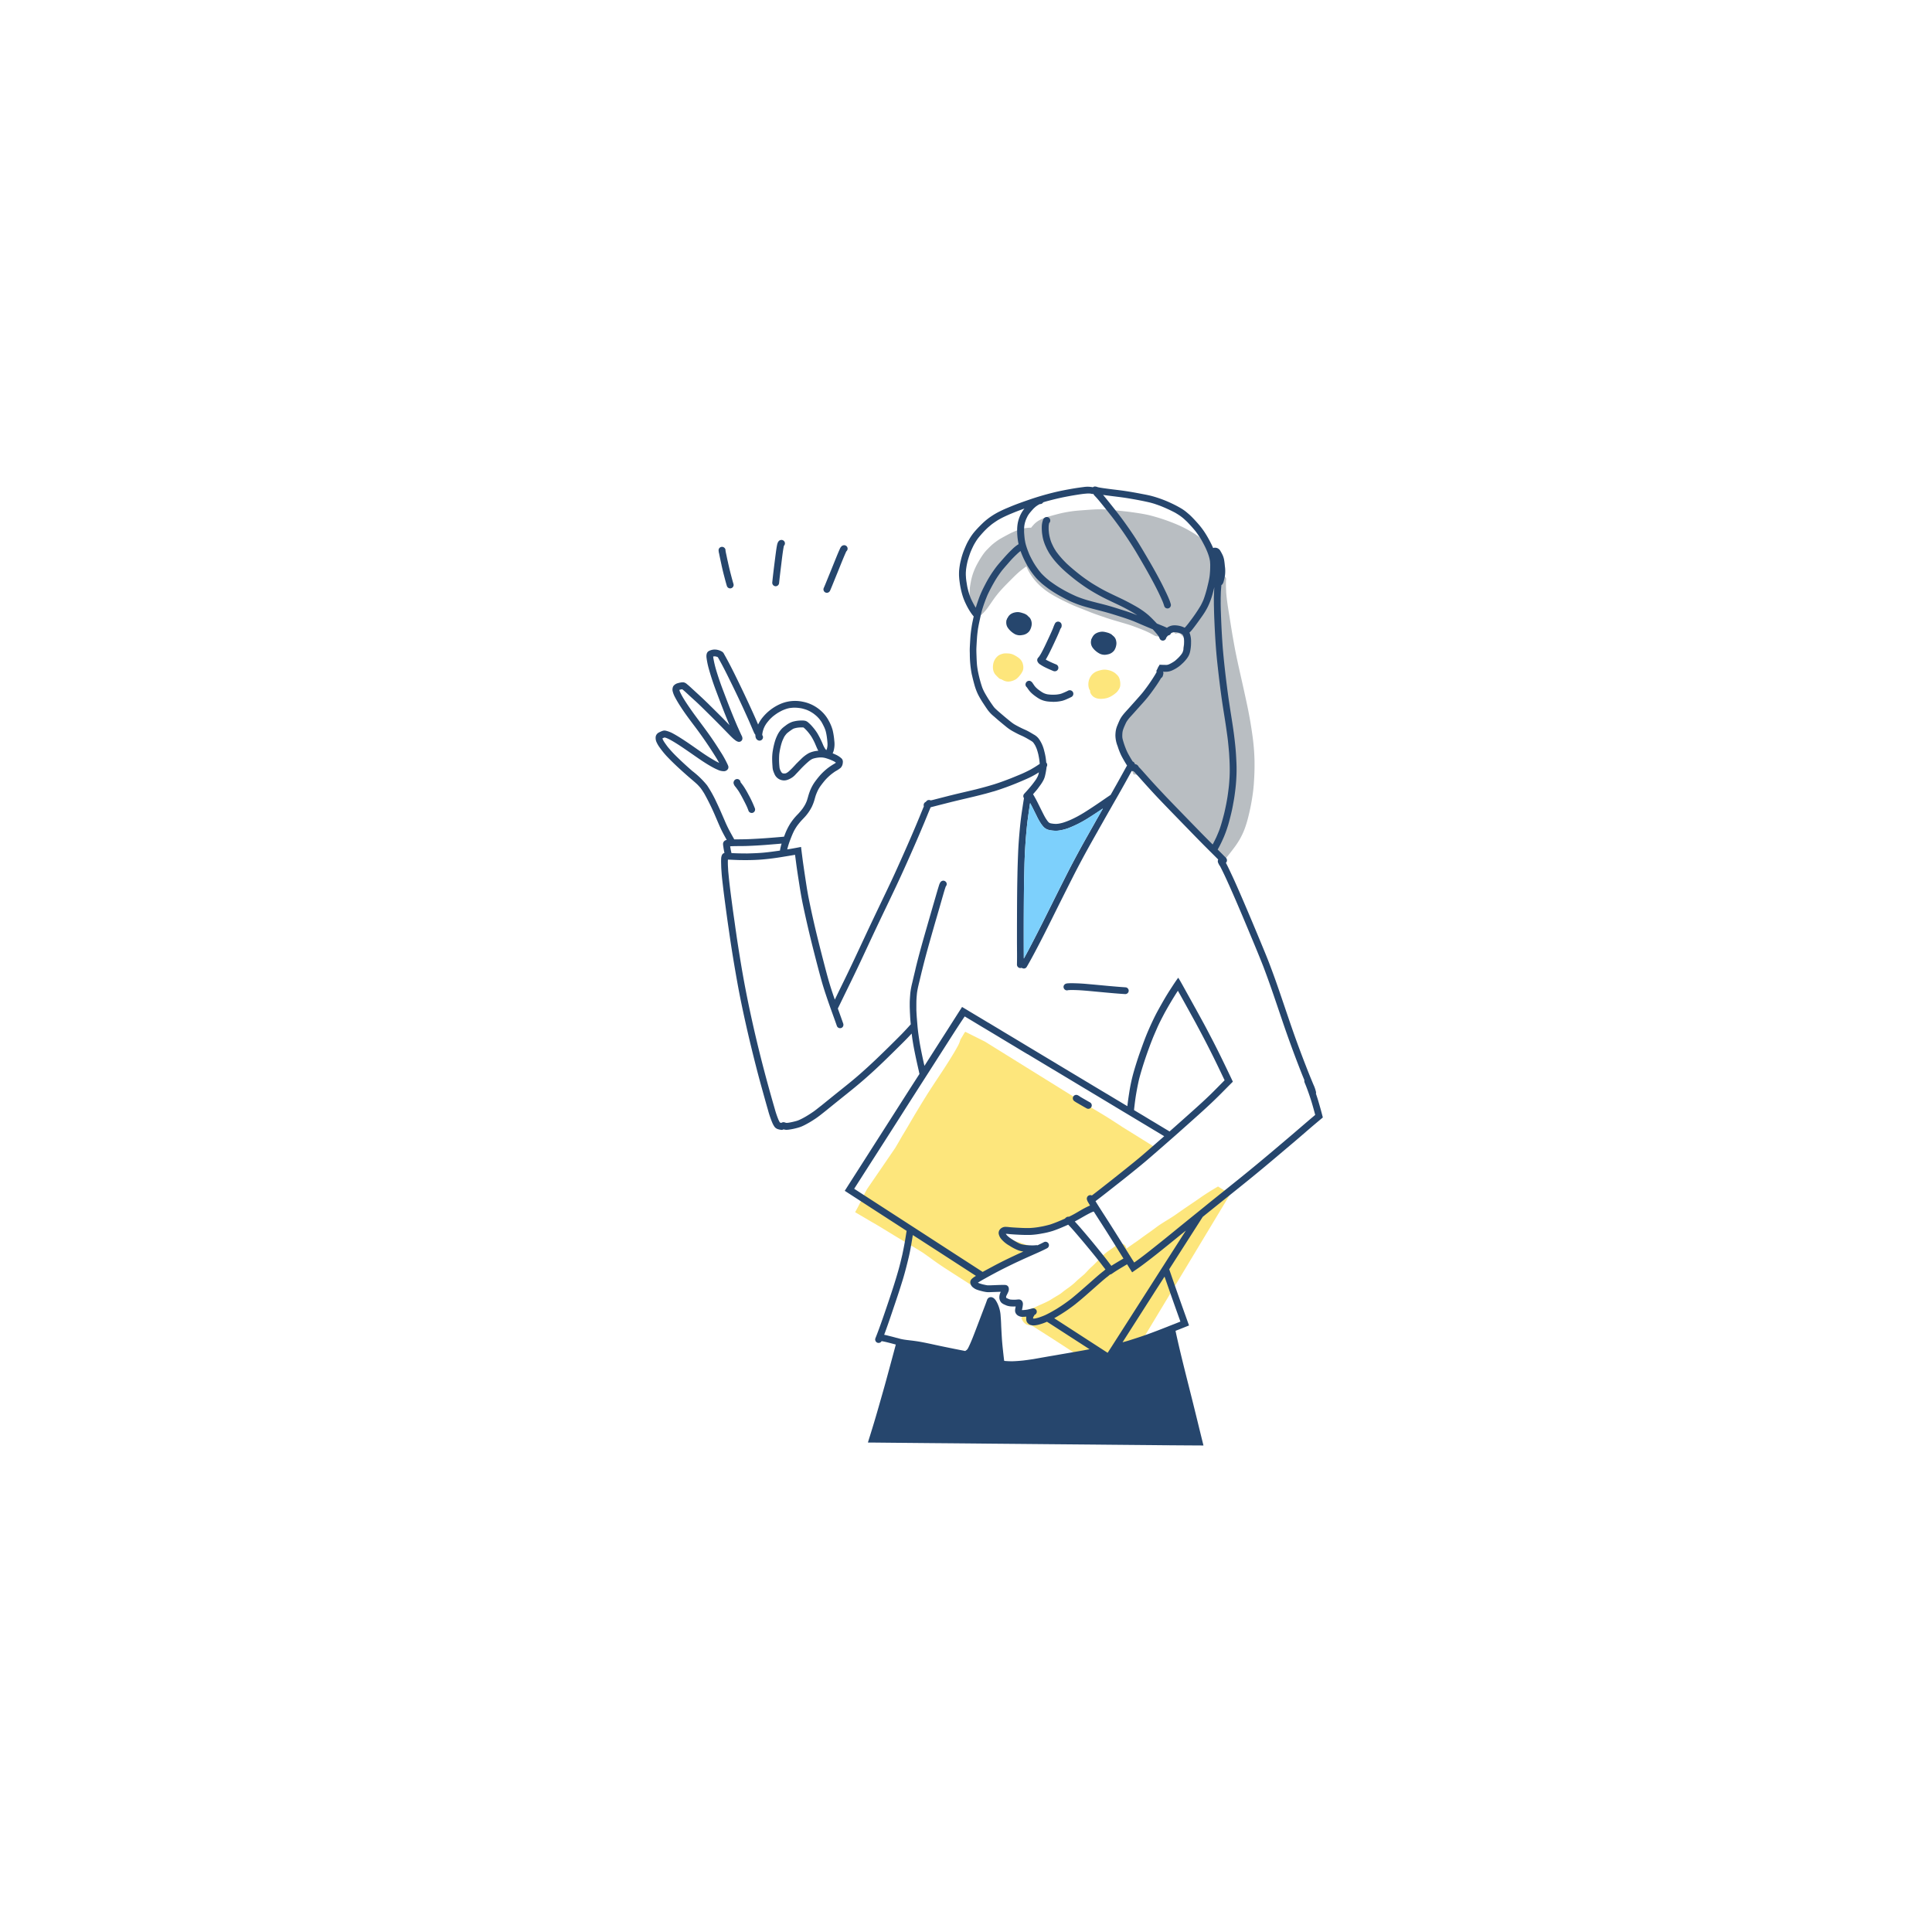 <svg xmlns="http://www.w3.org/2000/svg" xmlns:xlink="http://www.w3.org/1999/xlink" width="333" height="333" viewBox="0 0 333 333">
  <defs>
    <filter id="楕円形_35" x="0" y="0" width="333" height="333" filterUnits="userSpaceOnUse">
      <feOffset input="SourceAlpha"/>
      <feGaussianBlur stdDeviation="15" result="blur"/>
      <feFlood flood-color="#30aff2" flood-opacity="0.133"/>
      <feComposite operator="in" in2="blur"/>
      <feComposite in="SourceGraphic"/>
    </filter>
  </defs>
  <g id="グループ_351" data-name="グループ 351" transform="translate(-885 -1531)">
    <g transform="matrix(1, 0, 0, 1, 885, 1531)" filter="url(#楕円形_35)">
      <circle id="楕円形_35-2" data-name="楕円形 35" cx="121.5" cy="121.5" r="121.5" transform="translate(45 45)" fill="#fff"/>
    </g>
    <g id="グループ_288" data-name="グループ 288" transform="translate(895.737 976.619)">
      <path id="パス_1177" data-name="パス 1177" d="M208.2,694.355a2.026,2.026,0,0,1-.539-.216c-.064-.035-.129-.071-.193-.1-.02-.011-.039-.024-.058-.037a.694.694,0,0,1-.362-.149c-.145-.127-.283-.26-.418-.4-.086-.089-.169-.178-.249-.27a1.751,1.751,0,0,1-.34-.675,2.585,2.585,0,0,1-.047-.951,2.331,2.331,0,0,1,.325-.978,2.28,2.28,0,0,1,.682-.719,2.027,2.027,0,0,1,.377-.168,2.318,2.318,0,0,1,.494-.134,2.682,2.682,0,0,1,.323-.017c.161,0,.323.011.481.021l.071.005a2.408,2.408,0,0,1,.828.235,5.671,5.671,0,0,1,.717.43,2.05,2.05,0,0,1,.464.415,1.92,1.92,0,0,1,.308.515,2.552,2.552,0,0,1,.138.6,1.791,1.791,0,0,1,.008.307,1.477,1.477,0,0,1-.113.51,3.756,3.756,0,0,1-.541.824,3.622,3.622,0,0,1-.5.509,2.106,2.106,0,0,1-.552.3,2.635,2.635,0,0,1-.777.189c-.042,0-.085.005-.127.005A2.008,2.008,0,0,1,208.2,694.355Z" transform="translate(-45.566 -22.545)" fill="#fde67c"/>
      <path id="パス_1178" data-name="パス 1178" d="M237.074,699.556a2.067,2.067,0,0,1-.811-.283,1.685,1.685,0,0,1-.579-.67.663.663,0,0,1-.069-.429,1.48,1.48,0,0,1-.236-.49,2.527,2.527,0,0,1,.6-2.328,2.372,2.372,0,0,1,.885-.56,3.808,3.808,0,0,1,.417-.123,4.138,4.138,0,0,1,.538-.113,2.374,2.374,0,0,1,.26-.015,2.99,2.99,0,0,1,.749.1,2.919,2.919,0,0,1,1,.436,2.754,2.754,0,0,1,.284.239l.063.058a2.655,2.655,0,0,1,.276.3,1.567,1.567,0,0,1,.271.653,2.648,2.648,0,0,1,.045,1.147,1.9,1.9,0,0,1-.274.57,2.108,2.108,0,0,1-.328.414,5.493,5.493,0,0,1-.827.612,3.335,3.335,0,0,1-.815.362,3.77,3.77,0,0,1-.883.136c-.08.005-.16.008-.241.008A2.146,2.146,0,0,1,237.074,699.556Z" transform="translate(-58.451 -24.745)" fill="#fde67c"/>
      <path id="パス_1179" data-name="パス 1179" d="M242.11,705.408q-.528-.589-1.055-1.18-1.739-1.958-3.492-3.9a.123.123,0,0,1-.018-.021v0l.01.011-.01-.011,0,0-.005-.007a.068.068,0,0,1-.01-.011l-.061-.07-.32-.363.073.082-.171-.194.072.084c-.055-.061-.109-.126-.164-.189.021.024.042.049.063.071l-.073-.082-.208-.236-.152-.173c-.018-.019-.034-.039-.052-.058h0l-.007-.008-.018-.019.012.011-.112-.126c-.048-.055-.1-.11-.144-.163s-.112-.129-.168-.192c.005.005.01.012.015.016l-.156-.178-.01-.01q-.385-.448-.777-.9c-.394-.456-.785-.919-1.213-1.345a9.4,9.4,0,0,0-1.222-1.055c-.216-.154-.44-.294-.664-.436-.281-.174-.569-.342-.851-.515-.228-.163-.444-.331-.662-.508-.769-.723-1.466-1.521-2.252-2.224a2.083,2.083,0,0,0-.75-.5,1.318,1.318,0,0,0-.462-.037c-.011-.006-.021-.013-.032-.018l-.063-.151-.087-.22q-.22-.547-.444-1.09l-.407-.988-.058-.14c-.057-.139-.113-.278-.175-.414l-.037-.083a2.2,2.2,0,0,0-.286-.517q-.283-.778-.553-1.557a.528.528,0,0,0-.149-.221c-.006-.028-.014-.053-.022-.079-.084-.289-.147-.577-.213-.895l-.021-.129a.3.3,0,0,1,.073-.008,6.354,6.354,0,0,1,.644-1.4l.063-.11.026-.043.035-.1.1-.27a5.831,5.831,0,0,1,1-1.879l-.01.013c.145-.167.3-.326.47-.486a2.187,2.187,0,0,1,.688-.5l.078-.1c.672-.9,1.337-1.838,1.981-2.742l.027-.037.17-.237.435-.618c.241-.341.481-.682.723-1.019l.3-.423c.273-.378.544-.755.807-1.139.157-.229.308-.464.459-.7.039,0,.078.006.115.006a.585.585,0,0,0,.433-.181l.09-.094c.081-.044.156-.091.226-.137.229-.15.454-.3.678-.459s.42-.3.625-.451a2.527,2.527,0,0,0,.9-1,1.364,1.364,0,0,0,.126-.677.722.722,0,0,0-.237-.457,3.592,3.592,0,0,0,.114-.422l.021-.1a2.657,2.657,0,0,0,.1-1.015.815.815,0,0,0-.286-.546.527.527,0,0,0-.1-.061,1.158,1.158,0,0,0-.277-.31.687.687,0,0,0-.418-.139.761.761,0,0,0-.354.089s-.047.026-.05.026c-.052-.047-.1-.093-.158-.136a.991.991,0,0,0-.113-.078l-.048-.024-.049-.024-.043-.015-.044-.016-.049,0-.071.015c-.246.077-.483.174-.727.276l-.042.016a5.732,5.732,0,0,1-.792.271,3.41,3.41,0,0,1-.867.141c-.057,0-.113,0-.168-.007a1.377,1.377,0,0,1-.6-.2l-.132-.077-.04-.024-.042-.023a16.106,16.106,0,0,0-1.692-.8l-.178-.075-.052-.021c-.423-.163-.882-.338-1.392-.525-.6-.22-1.2-.4-1.7-.546l-.344-.1c-.483-.141-.964-.281-1.445-.425-.626-.186-1.245-.394-1.822-.593s-1.169-.4-1.741-.618c-.628-.242-1.254-.492-1.881-.743l-.171-.068c-.515-.2-1.1-.434-1.646-.685s-1.145-.536-1.817-.879q-.419-.21-.825-.441l-.044-.027-.1-.048-.081-.047-.126-.072-.047-.028c-.186-.108-.394-.234-.6-.365a11.393,11.393,0,0,1-2.438-2.064,10,10,0,0,1-1.111-1.554,7.41,7.41,0,0,1-.491-1.014l-.112.076c-.444.313-.844.622-1.221.945-.518.463-1.019.965-1.5,1.45l-.223.224c-.616.616-1.168,1.2-1.688,1.8-.357.43-.665.831-.945,1.227-.115.163-.226.326-.338.491-.173.253-.345.505-.526.754a7.479,7.479,0,0,1-1,1.178,1.523,1.523,0,0,1-.951.483.814.814,0,0,1-.211-.03.742.742,0,0,1-.514-.465c-.018-.047-.034-.1-.05-.144l-.027-.081h0a9.9,9.9,0,0,1-.329-1.289,11.1,11.1,0,0,1-.15-1.747c-.006-.37,0-.667.018-.938.024-.328.076-.64.126-.928l.023-.125c.052-.275.1-.549.169-.82s.158-.583.284-.95a11.521,11.521,0,0,1,.83-1.781,14.8,14.8,0,0,1,.985-1.555,6.526,6.526,0,0,1,.656-.751c.215-.22.431-.436.654-.646a8.862,8.862,0,0,1,.74-.6,7.515,7.515,0,0,1,.811-.545c.507-.291,1.066-.593,1.71-.926a10.591,10.591,0,0,1,1.847-.723,5.713,5.713,0,0,1,1.637-.25h.11a7.905,7.905,0,0,1,.526-.614,3.947,3.947,0,0,1,.9-.683,7.666,7.666,0,0,1,1.829-.693c.557-.158,1.247-.349,1.935-.51.589-.134,1.229-.248,1.956-.349.569-.074,1.147-.118,1.7-.16l.213-.016.155-.011.173-.011c.5-.037.995-.073,1.492-.1.306-.015.609-.021.914-.021s.625.006.939.021c.47.023.948.071,1.409.118l.383.038.137.015c.555.053,1.109.107,1.661.174,0,0-.016,0-.016,0l-.005,0h.011l.039,0c.141.013.281.031.422.049.641.082,1.272.174,1.934.279.607.1,1.256.213,1.908.384a31.911,31.911,0,0,1,3.895,1.281,20.777,20.777,0,0,1,3.034,1.474,15.466,15.466,0,0,1,1.479.971l.033.026.035.027c.181.139.362.279.535.43a.787.787,0,0,1,.211.29,1.58,1.58,0,0,1,.144.105l.075.056.339.265.064.047.074.058c.17.131.344.265.506.412a.636.636,0,0,1,.173.68.606.606,0,0,1,.286.132c.181.152.326.284.457.415a2.087,2.087,0,0,1,.336.491,2.658,2.658,0,0,1,.218.607l.027.1c.059.205.113.425.164.674a.8.8,0,0,1,.333.35.642.642,0,0,1-.173.817c.019.215.03.435.037.657a.328.328,0,0,1,.09-.011.721.721,0,0,1,.079,0,.641.641,0,0,1,.543.549.53.53,0,0,1-.02.255c-.022.5-.016,1.061.021,1.76l.005.075c0,.017,0,.032,0,.047l0,.079.005.078,0,.054.005.055c.094,1.236.3,2.477.491,3.678l.042.253.181,1.131c.145.918.292,1.839.454,2.758q.138.782.281,1.568l.01.044.079.423h0c.315,1.611.683,3.241,1.038,4.815.221.981.442,1.962.654,2.944l.108.5c.178.819.362,1.663.521,2.5.013.073.021.115.029.155l.02.1.016.086.016.086c.221,1.161.427,2.432.619,3.848a36.249,36.249,0,0,1,.315,3.93c.027,1.258-.006,2.557-.1,3.863h0l-.005.092c0,.045-.005.092-.008.137,0,.085-.011.173-.021.257l-.01.089q-.022.267-.049.533c-.035.331-.074.662-.123.992a36.631,36.631,0,0,1-.784,3.959,19.224,19.224,0,0,1-.585,1.918,12.727,12.727,0,0,1-.848,1.815,14.613,14.613,0,0,1-1.061,1.582c-.409.546-.782,1.025-1.14,1.463-.2.241-.4.486-.626.728Q242.342,705.66,242.11,705.408Z" transform="translate(-42.42 -3.098)" fill="#b9bec2"/>
      <path id="パス_1180" data-name="パス 1180" d="M184.264,849.943l-.941-.609-.063-.04-.116-.076q-.816-.526-1.634-1.048-1.388-.889-2.772-1.785l.026.013,0,0-.019-.017-.171-.108c-.478-.323-.972-.658-1.447-1.006-.572-.421-1.15-.831-1.732-1.24-.2-.138-.407-.266-.616-.394-.1-.062-.2-.121-.3-.184-.247-.155-.5-.307-.749-.457l-.113-.066-.176-.107c-.384-.229-.765-.454-1.149-.678l-.451-.266c-.825-.484-1.64-.983-2.457-1.484-.683-.418-1.368-.838-2.058-1.248-.3-.181-.609-.355-.916-.526-.728-.431-1.455-.859-2.186-1.285l-.157-.093c-.154-.089-.3-.179-.457-.27a1.729,1.729,0,0,1,.09-.166l.029-.052.045-.081c.176-.313.345-.631.509-.953l.022-.043c.155-.3.306-.609.452-.918l.037-.071,0,0,.02-.042a.991.991,0,0,0,.063-.129c.021-.044.042-.087.062-.131l.016-.026h0l.013-.019c.029-.067.058-.13.089-.191l.04-.086c.156-.312.32-.618.484-.925l.034-.063.034-.062,2.164-3.159,2.664-3.893q.143-.231.281-.465c.275-.467.544-.938.812-1.41l.154-.268c.515-.832,1.017-1.691,1.5-2.521l.491-.836.313-.528.128-.213q.451-.743.9-1.487.72-1.175,1.46-2.333l.328-.5.442-.677c.281-.428.544-.825.809-1.224.5-.75,1.012-1.526,1.5-2.3.457-.722.827-1.324,1.167-1.9q.259-.436.5-.886a4.948,4.948,0,0,0,.489-1.172l.077-.129c.2-.341.407-.682.607-1.025l.077-.107.078-.105.617.306.613.307,1.116.556.37.185.231.116.462.233q3.82,2.374,7.594,4.72l2.5,1.552,6.554,4.075,1.071.666.405.252.089.052.208.121c.743.431,1.478.873,2.211,1.319.611.372,1.221.767,1.81,1.148l.315.2q.446.289.885.586l1.5.928.575.359,1.074.667,2.79,1.735a1.489,1.489,0,0,1-.145.124c-.22.174-.449.341-.681.507l-.258.178c-.281.192-.563.386-.835.591-.363.274-.714.565-1.04.862l.02-.025a.159.159,0,0,1,.024-.029l-.126.124h0c-.257.233-.507.475-.756.715-.16.154-.32.308-.481.46-.552.483-1.016.883-1.526,1.261-.281.178-.549.335-.82.48a8.184,8.184,0,0,0-1.954,1.23,19.931,19.931,0,0,1-1.7,1.282l.021-.019c-.105.079-.21.155-.31.241-.1.047-.2.092-.306.136a.848.848,0,0,0-.588.5.833.833,0,0,0,.192.9c.111.128.2.244.285.363l.06.09.022.036-.239.143c-.287.168-.575.336-.867.494-.242.117-.489.22-.736.325l-.3.124c-.149.063-.3.132-.442.2-.171.081-.344.161-.52.233-.354.144-.714.3-1.1.481-.176.084-.349.172-.522.26-.25.128-.5.253-.757.365-.084.028-.168.053-.252.079-.108.034-.218.066-.325.1-.187.066-.373.136-.558.207-.146.057-.288.121-.429.184s-.271.123-.41.176c-.1.036-.2.068-.3.1a6.212,6.212,0,0,0-.857.2c-.187.057-.371.123-.554.191-.2.072-.4.144-.6.2-.129.01-.241.011-.354.011l-.273,0c-.084,0-.168-.005-.25-.005l-.154,0c-.173,0-.347.008-.52.014-.224.007-.449.015-.675.016a13.037,13.037,0,0,1-1.426-.167l-.052-.011c-.2-.039-.391-.076-.585-.128a.881.881,0,0,0-.4-.095.808.808,0,0,0-.717.412.833.833,0,0,0,.224,1.062c.031.02.062.039.094.057.189.1.378.215.565.325.155.092.312.184.47.271a4.8,4.8,0,0,0,.931.345l.232.069.457.163c.3.11.607.219.914.326.257.087.511.2.756.3l.159.068c.084.035.168.071.252.1l-.1.076-.026.014.01,0a8.325,8.325,0,0,0-.748.628c-.132.057-.265.11-.4.161-.186.075-.372.149-.552.233-.478.224-.956.483-1.378.709l.037-.026c-.4.211-.8.41-1.2.606-.331.161-.657.334-.985.507l-.2.108c-.263.131-.525.253-.8.368l-.04.015c-.355.128-.722.259-1.071.423-.248.118-.5.255-.734.389q-.162.092-.325.179l-.191.1-.381.194-.055.029a2.214,2.214,0,0,0-.615.4c-.024.026-.048.052-.071.079a3.578,3.578,0,0,0-.281.394,1.223,1.223,0,0,0-.265,1,1.014,1.014,0,0,0,.082.2v.005l0,0Z" transform="translate(-26.956 -73.655)" fill="#fde67c"/>
      <path id="パス_1181" data-name="パス 1181" d="M230.5,886.241l-.258-.169c-.409-.268-.814-.536-1.227-.8-.062-.04-.123-.084-.183-.126-.131-.091-.26-.183-.4-.26a.855.855,0,0,0-.184-.076c-.145-.074-.285-.155-.426-.235l-.221-.128q-.436-.246-.871-.5c-.593-.338-1.2-.71-1.813-1.1l-.086-.057.044.018-.04-.021,0,0c-.921-.6-1.854-1.213-2.79-1.823l-.039-.026-.034-.024-.164-.107-.081-.052-.08-.053-.042-.026-.084-.055-.084-.055-.07-.045-.005,0-.037-.024c-1.671-1.09-3.386-2.175-4.862-3.107l-.045,0a2.181,2.181,0,0,1-.885-.191,1.948,1.948,0,0,1-.6-.576.88.88,0,0,1-.132-.3l-.159-.1.053-.036.054-.024a1.434,1.434,0,0,1,.237-.683,2.505,2.505,0,0,1,.831-.669,3.8,3.8,0,0,1,.6-.3c.179-.071.355-.15.529-.231l.133-.058.347-.161c.184-.087.366-.173.552-.253.46-.2.949-.417,1.429-.667.255-.145.5-.3.751-.455l.305-.189c.115-.071.233-.139.349-.207.215-.124.438-.255.648-.4.1-.079.209-.161.31-.244s.207-.166.312-.246c.249-.184.5-.363.754-.541.378-.276.7-.534.993-.791l.087-.082c.236-.226.479-.461.735-.675.3-.252.6-.507.9-.77.167-.17.329-.343.492-.515l.216-.231c.2-.211.417-.412.627-.607l.082-.076.2-.192,0,.006a.2.2,0,0,0,.022-.022c.3-.29.586-.6.866-.9.126-.134.252-.27.38-.4a9.932,9.932,0,0,1,1.477-1.211c.179-.13.36-.256.543-.383l.2-.141.085-.061a2.105,2.105,0,0,1,1.14-.51c.031,0,.063,0,.094,0a.867.867,0,0,1,.668.406,1.165,1.165,0,0,1,.144.44c.3-.214.6-.425.9-.636l.207-.143-.025.022.073-.057.136-.094.112-.081.055-.037.294-.2-.033.029q.492-.357.978-.714t.981-.7c.474-.333.94-.677,1.406-1.022l.444-.328c.546-.368,1.116-.72,1.667-1.059l.423-.262c.576-.36,1.14-.759,1.684-1.145l.258-.182q.763-.526,1.532-1.045l.648-.439q.366-.25.728-.5c.42-.292.853-.594,1.29-.875.174-.113.349-.223.525-.333.477-.3.971-.6,1.509-.908l1.051.651,1.048.652-.35.59-.352.583-1.355,2.251-2.257,3.747-2.162,3.593-3.455,5.735-3.435,5.7-2.139,3.552-1.476,2.459q-1.092,1.819-2.185,3.633l-.118.031c-.066.015-.131.031-.2.047a.106.106,0,0,1-.025,0Q230.83,886.457,230.5,886.241Z" transform="translate(-49.376 -94.548)" fill="#fde67c"/>
      <path id="パス_1182" data-name="パス 1182" d="M128.807,733.643c-.09-.253-.19-.5-.3-.75-.2-.428-.417-.846-.636-1.266-.236-.454-.482-.9-.751-1.34-.174-.255-.352-.5-.54-.748a1.335,1.335,0,0,1-.351-.657.69.69,0,0,1,.162-.492.6.6,0,0,1,.833-.082.611.611,0,0,1,.211.4s0,.011,0,.014c.1.135.208.263.307.4.136.186.27.371.389.567.221.357.433.718.627,1.093a19.49,19.49,0,0,1,1.148,2.439.6.6,0,0,1-.337.766.576.576,0,0,1-.209.037A.592.592,0,0,1,128.807,733.643Z" transform="translate(-10.532 -39.521)" fill="#26466d"/>
      <path id="パス_1183" data-name="パス 1183" d="M123.051,663.526c-.184-.6-.339-1.218-.5-1.828-.159-.591-.291-1.189-.427-1.784v0a.13.13,0,0,0,0-.021l0-.006c-.018-.081-.038-.165-.057-.247l0,.008c0-.01-.005-.019-.008-.03l0-.008,0-.006v0l0-.007a.524.524,0,0,1-.011-.058c-.078-.341-.149-.682-.22-1.024-.039-.191-.077-.38-.115-.572a2.2,2.2,0,0,1-.087-.623.6.6,0,0,1,.273-.437.606.606,0,0,1,.528-.05.509.509,0,0,1,.149.084h0a.574.574,0,0,1,.241.518c.045.283.111.563.169.843.07.336.139.672.213,1a3.055,3.055,0,0,1,.071.307l-.005-.011c.007.031.015.061.023.1l0,0c.129.565.257,1.132.405,1.691.16.61.316,1.224.5,1.829a.594.594,0,0,1-.4.734.528.528,0,0,1-.167.026A.6.6,0,0,1,123.051,663.526Z" transform="translate(-8.506 -8.158)" fill="#26466d"/>
      <path id="パス_1184" data-name="パス 1184" d="M138.655,662.651a.6.6,0,0,1-.523-.651c.118-1.208.271-2.412.421-3.617.075-.581.147-1.161.227-1.74.048-.349.1-.7.168-1.043.075-.385.228-.866.685-.919a.6.6,0,0,1,.675.493.607.607,0,0,1-.167.507c-.026.108-.048.218-.069.328-.172,1-.281,2.005-.405,3.008-.128,1.037-.257,2.073-.361,3.112a.6.6,0,0,1-.589.526Z" transform="translate(-15.76 -7.229)" fill="#26466d"/>
      <path id="パス_1185" data-name="パス 1185" d="M154.243,664.454a.591.591,0,0,1-.339-.762c.238-.533.451-1.075.671-1.616l.692-1.7c.229-.565.457-1.132.688-1.7.239-.586.472-1.176.743-1.747a1.3,1.3,0,0,1,.315-.486.7.7,0,0,1,.242-.126l-.021.01a.571.571,0,0,1,.338-.021.591.591,0,0,1,.244,1.029c-.039.076-.074.15-.11.226-.481,1.087-.914,2.2-1.361,3.3q-.344.843-.686,1.686c-.213.525-.42,1.051-.651,1.568a.622.622,0,0,1-.557.38A.575.575,0,0,1,154.243,664.454Z" transform="translate(-22.671 -7.937)" fill="#26466d"/>
      <path id="パス_1186" data-name="パス 1186" d="M232.923,827.608q-.55-.308-1.1-.628c-.16-.092-.318-.184-.478-.279a5.594,5.594,0,0,1-.58-.363.6.6,0,0,1-.157-.764.6.6,0,0,1,.737-.254,2.3,2.3,0,0,1,.327.184.6.6,0,0,1,.107.082c.214.129.428.252.646.376.36.207.718.417,1.082.618a.591.591,0,0,1-.3,1.1A.612.612,0,0,1,232.923,827.608Z" transform="translate(-56.358 -82.183)" fill="#26466d"/>
      <path id="パス_1187" data-name="パス 1187" d="M234.737,792.536l-.107-.012-.158-.014c-.387-.034-.777-.071-1.164-.108l-.181-.016c-.814-.078-1.655-.157-2.482-.213-.491-.031-1-.049-1.616-.055-.191.006-.376.014-.57.029a.624.624,0,0,1-.205.034.524.524,0,0,1-.311-.1.6.6,0,0,1-.251-.371.557.557,0,0,1,.129-.5.654.654,0,0,1,.333-.2,1.682,1.682,0,0,1,.344-.044c.118-.01.234-.013.352-.015l.117,0c.074,0,.147,0,.221,0,.2,0,.4.006.594.013l.205.007c.567.019,1.182.059,1.826.119l1.139.1.6.057.491.045q.787.076,1.574.147c.974.086,1.852.161,2.752.22a.555.555,0,0,1,.394.2.58.58,0,0,1,.144.426.587.587,0,0,1-.622.538C237.1,792.752,235.9,792.643,234.737,792.536Z" transform="translate(-55.103 -67.102)" fill="#26466d"/>
      <path id="パス_1188" data-name="パス 1188" d="M222.556,688.345a.669.669,0,0,1-.205-.05c-.514-.215-1.027-.435-1.523-.688a7.161,7.161,0,0,1-.725-.431,1.121,1.121,0,0,1-.5-.6.677.677,0,0,1,.04-.424.773.773,0,0,1,.144-.192,1.5,1.5,0,0,0,.129-.158,6.271,6.271,0,0,0,.38-.614c.422-.78.8-1.586,1.171-2.39.207-.44.409-.88.607-1.326.1-.213.182-.428.271-.644a5.381,5.381,0,0,1,.321-.756.622.622,0,0,1,.544-.286.632.632,0,0,1,.515.325.815.815,0,0,1,.05.543.545.545,0,0,1-.178.336c-.081.205-.16.411-.246.615-.127.3-.257.594-.392.888q-.4.872-.811,1.735c-.266.555-.534,1.109-.833,1.647-.081.149-.169.3-.261.447.071.044.145.089.221.131a17.378,17.378,0,0,0,1.6.726.622.622,0,0,1,.3.817.609.609,0,0,1-.559.349C222.589,688.347,222.572,688.347,222.556,688.345Z" transform="translate(-51.546 -18.263)" fill="#26466d"/>
      <path id="パス_1189" data-name="パス 1189" d="M211.755,678.754v0c-.005.015-.013.029-.016.042-.018.058-.027.115-.044.173a.539.539,0,0,1-.307.377c.021.027.045.052.068.077.079.081.156.158.242.232.072.058.15.113.226.165s.128.076.194.11a.6.6,0,0,0,.063.024l.068.018c.035,0,.073.01.11.011s.09-.005.139-.007c.08-.01.161-.026.243-.04.047-.013.094-.029.139-.04s.084-.038.128-.058c.021-.013.047-.027.068-.044a.271.271,0,0,0,.032-.026.136.136,0,0,1,.016-.016l.034-.048c.021-.034.039-.068.058-.1.021-.052.042-.107.058-.158a2.556,2.556,0,0,0,.066-.268.1.1,0,0,0,0-.031.728.728,0,0,0-.005-.084.583.583,0,0,0-.011-.072.572.572,0,0,1-.223.271.555.555,0,0,1-.419.066.584.584,0,0,1-.348-.247l0-.006c-.031-.037-.063-.076-.1-.112s-.04-.042-.063-.062a.1.1,0,0,1-.011-.01.352.352,0,0,1-.049-.028c-.059-.021-.118-.047-.176-.066s-.121-.029-.182-.045Zm.407,2.33c-.054-.008-.107-.017-.159-.029-.087-.023-.174-.045-.26-.076-.027-.008-.055-.019-.084-.03a2.679,2.679,0,0,1-.378-.22,3.531,3.531,0,0,1-.906-.869,1.586,1.586,0,0,1-.207-1.514,1.439,1.439,0,0,1,1.271-.732,2.019,2.019,0,0,1,.468-.143,2.307,2.307,0,0,1,.856-.04,3.007,3.007,0,0,1,.725.211,1.7,1.7,0,0,1,.636.447,1.723,1.723,0,0,1,.3.712,1.754,1.754,0,0,1-.031.765,2.342,2.342,0,0,1-.357.824,1.8,1.8,0,0,1-1.162.654,2.953,2.953,0,0,1-.409.052l-.094,0A1.446,1.446,0,0,1,212.162,681.084Z" transform="translate(-47.361 -17.216)" fill="#26466d"/>
      <path id="パス_1190" data-name="パス 1190" d="M213.276,681.288l-.1-.019a1.792,1.792,0,0,1-.321-.11c-.074-.033-.144-.065-.205-.1a2.976,2.976,0,0,1-.683-.462.557.557,0,0,1,.01-.784.528.528,0,0,1,.3-.15.657.657,0,0,1,.061-.073.719.719,0,0,1,.063-.139.628.628,0,0,1,.488-.3,1.574,1.574,0,0,1,.669.142c.193.066.384.134.576.205a1.371,1.371,0,0,1,.775.481.576.576,0,0,1-.166.752.587.587,0,0,1-.239.1.6.6,0,0,1-.375.325,1.03,1.03,0,0,0-.725.136A1.269,1.269,0,0,1,213.276,681.288Z" transform="translate(-48.133 -17.982)" fill="#26466d"/>
      <path id="パス_1191" data-name="パス 1191" d="M210.754,679.15l-.045-.01a.577.577,0,0,1-.1-.032.567.567,0,0,1-.3-.3.906.906,0,0,1-.1-.519,1.3,1.3,0,0,1,.064-.239,1.87,1.87,0,0,1,.123-.264,1.559,1.559,0,0,1,.494-.571,1.934,1.934,0,0,1,.678-.288,2.173,2.173,0,0,1,.77-.052,3.657,3.657,0,0,1,.644.165l-.053-.015a2.308,2.308,0,0,1,.722.32.716.716,0,0,1,.29.4.584.584,0,0,1-.2.605c.019-.015.037-.031.055-.045-.016.016-.038.033-.055.047a.56.56,0,0,1-.779-.107.343.343,0,0,1-.029-.045l-.141-.053-.31-.1h0c-.064-.017-.134-.034-.2-.05l.073.015a1.685,1.685,0,0,0-.216-.035l-.092,0c-.053,0-.108.012-.163.019-.071.018-.141.035-.21.058-.026.008-.045.017-.066.026s-.04.022-.059.034l-.055.042-.038.034c-.01.015-.017.024-.026.039a1.155,1.155,0,0,0-.087.156v0a.558.558,0,0,1-.3.725.527.527,0,0,1-.2.042C210.8,679.155,210.78,679.152,210.754,679.15Z" transform="translate(-47.425 -16.977)" fill="#26466d"/>
      <path id="パス_1192" data-name="パス 1192" d="M237.774,684.766l0,0a.307.307,0,0,0-.013.042c-.015.057-.024.114-.034.174a.552.552,0,0,1-.3.386c.025.026.049.05.07.076.082.077.163.152.253.223.075.057.15.107.231.157.065.037.13.072.2.1a.333.333,0,0,0,.063.018l.07.016c.035,0,.072.007.107.007s.092-.005.14-.01c.079-.013.16-.031.242-.049.047-.015.094-.031.137-.048a.946.946,0,0,0,.124-.062c.021-.013.045-.027.068-.045a.314.314,0,0,0,.032-.029c0-.005.01-.013.015-.013.011-.02.023-.034.034-.052.018-.034.034-.07.05-.1.02-.052.039-.105.057-.159a2.641,2.641,0,0,0,.055-.273.219.219,0,0,0,0-.027c0-.03-.005-.058-.01-.085a.615.615,0,0,0-.015-.07.565.565,0,0,1-.211.275.533.533,0,0,1-.418.084.568.568,0,0,1-.354-.234l0-.007c-.034-.037-.068-.074-.1-.112l-.061-.053a.178.178,0,0,1-.016-.011l-.05-.024c-.058-.022-.116-.04-.176-.059s-.123-.027-.184-.039Zm.662,2.321a1.949,1.949,0,0,1-.333-.032,2.519,2.519,0,0,1-.26-.065.617.617,0,0,1-.082-.03,2.325,2.325,0,0,1-.388-.2,3.294,3.294,0,0,1-.331-.229,3.245,3.245,0,0,1-.606-.606,1.587,1.587,0,0,1-.264-1.505,1.436,1.436,0,0,1,1.242-.777,2.145,2.145,0,0,1,.464-.163,2.429,2.429,0,0,1,.854-.073,3.129,3.129,0,0,1,.732.186,1.389,1.389,0,0,1,.977,1.125,1.753,1.753,0,0,1,0,.765,2.3,2.3,0,0,1-.326.835,1.8,1.8,0,0,1-1.135.7,3.467,3.467,0,0,1-.407.065l-.021,0a.972.972,0,0,1-.1.005Z" transform="translate(-58.794 -19.845)" fill="#26466d"/>
      <path id="パス_1193" data-name="パス 1193" d="M239.476,687.279a1.049,1.049,0,0,1-.2-.019,1.9,1.9,0,0,1-.326-.1c-.072-.029-.144-.06-.208-.087a2.931,2.931,0,0,1-.7-.439.558.558,0,0,1-.022-.785.53.53,0,0,1,.3-.161.36.36,0,0,1,.06-.074.615.615,0,0,1,.054-.142.643.643,0,0,1,.48-.315,1.64,1.64,0,0,1,.672.119c.2.058.389.118.583.181a1.376,1.376,0,0,1,.793.455.574.574,0,0,1-.375.866.591.591,0,0,1-.359.341.57.57,0,0,1-.332,0,.542.542,0,0,1-.338.153l-.07,0Z" transform="translate(-59.582 -20.619)" fill="#26466d"/>
      <path id="パス_1194" data-name="パス 1194" d="M236.859,685.216h-.016a.387.387,0,0,1-.094-.011.435.435,0,0,1-.1-.028.568.568,0,0,1-.31-.286.961.961,0,0,1-.123-.516,1.646,1.646,0,0,1,.054-.238,2.022,2.022,0,0,1,.113-.271,1.614,1.614,0,0,1,.473-.591,2.031,2.031,0,0,1,.67-.31,2.07,2.07,0,0,1,.765-.077,3.462,3.462,0,0,1,.611.128,2.331,2.331,0,0,1,.719.29.745.745,0,0,1,.308.383.6.6,0,0,1-.182.613l0,0a.562.562,0,0,1-.785-.079.373.373,0,0,1-.029-.042c-.047-.018-.094-.034-.141-.047-.111-.032-.223-.063-.334-.1.008.005.018.007.023.01a1.414,1.414,0,0,0-.146-.034h0c-.019,0-.034-.006-.052-.008l-.008,0h0l0,0,0,0c-.049-.006-.1-.013-.146-.016-.03,0-.059,0-.092,0-.055.008-.107.018-.16.029-.074.017-.144.04-.213.061-.021.013-.044.021-.064.033s-.038.022-.053.034a.4.4,0,0,0-.058.047.3.3,0,0,0-.033.033c-.011.014-.021.027-.027.037a1.128,1.128,0,0,0-.079.161v0a.552.552,0,0,1-.446.783l-.034,0Z" transform="translate(-58.853 -19.62)" fill="#26466d"/>
      <path id="パス_1195" data-name="パス 1195" d="M220.53,701.588h-.018c-.166-.005-.338-.015-.505-.031a4.153,4.153,0,0,1-1.465-.381,6.015,6.015,0,0,1-.8-.5,6.446,6.446,0,0,1-.745-.6,3.623,3.623,0,0,1-.449-.508c-.117-.155-.225-.32-.334-.478a.593.593,0,0,1-.216-.63.71.71,0,0,1,.216-.346.609.609,0,0,1,.612-.094.991.991,0,0,1,.41.392c.081.115.158.231.235.346s.157.2.239.3c.129.129.261.254.4.372.231.176.471.342.71.5.1.058.2.115.3.167.084.035.168.068.25.1.12.039.239.073.359.1.211.033.424.054.639.066.3.01.607.008.909-.011.218-.024.431-.055.646-.1q.146-.037.286-.086c.367-.142.727-.3,1.08-.477l0,0a.627.627,0,0,1,.846.2.62.62,0,0,1-.2.846c-.268.144-.544.271-.824.392a5.393,5.393,0,0,1-.78.29,6.663,6.663,0,0,1-1.621.183C220.649,701.59,220.591,701.59,220.53,701.588Z" transform="translate(-49.959 -26.25)" fill="#26466d"/>
      <path id="パス_1196" data-name="パス 1196" d="M163.855,642.789a.28.28,0,0,1-.031.011c-.037.015-.072.032-.111.047l-.149.062c-.047.021-.094.039-.141.061,0,0-.01,0-.013.005s-.008,0-.011,0a.188.188,0,0,1-.035.016c-.361.155-.72.317-1.077.488s-.675.345-1,.533c-.342.214-.67.438-1,.675-.233.184-.46.375-.686.569-.235.209-.454.433-.677.654-.391.419-.765.844-1.122,1.293-.121.174-.242.349-.354.531s-.213.355-.317.533c-.221.435-.423.871-.606,1.32-.176.486-.332.972-.476,1.469-.053.228-.105.452-.15.683s-.079.481-.118.721c-.012.155-.026.306-.038.456s-.011.321-.011.484.02.349.026.521.039.368.055.547c.049.313.1.62.15.935.052.284.126.565.2.846a12.336,12.336,0,0,0,.415,1.238c.211.464.441.919.694,1.358.058.1.116.192.176.284.039-.134.081-.27.124-.4.189-.578.381-1.158.609-1.721.247-.611.534-1.2.839-1.785A20.258,20.258,0,0,1,161.051,652c.391-.493.812-.959,1.226-1.432.4-.454.807-.893,1.24-1.316.013-.013.027-.026.042-.039s.005-.005.008-.01l.01-.006h0a.09.09,0,0,0,.018-.018.013.013,0,0,0,.006-.006.11.11,0,0,1,.013-.01c.034-.036.068-.068.1-.1l.065-.063a6.9,6.9,0,0,1,.849-.7l.2-.126a11.282,11.282,0,0,1-.208-1.4c-.031-.335-.04-.669-.042-1.006a7.7,7.7,0,0,1,.064-.964,5.779,5.779,0,0,1,.567-1.8,5.485,5.485,0,0,1,.609-.949l.016-.021C165.169,642.274,164.507,642.519,163.855,642.789Zm6.677,5.227c.085.18.169.357.253.533s.179.33.27.492c.107.165.2.336.321.493.132.171.263.349.4.52.193.234.389.465.594.69.231.252.469.494.709.738.854.793,1.749,1.533,2.675,2.24l.493.36c.494.344.986.691,1.5,1s1.045.626,1.578.917,1.087.558,1.638.824c.581.283,1.166.552,1.747.833s1.164.586,1.734.9c.53.292,1.06.591,1.559.932a12.164,12.164,0,0,1,1.228.935c.386.344.746.714,1.105,1.087.109.114.218.229.326.345l.223.09c.354.144.707.284,1.057.435l.1.045c.12.052.238.107.357.161.066-.045.136-.089.205-.131a2.142,2.142,0,0,1,.978-.292,3.852,3.852,0,0,1,1,.1,3.477,3.477,0,0,1,.866.313c.045-.04.09-.082.134-.125a11.05,11.05,0,0,0,.759-.948,27.391,27.391,0,0,0,1.886-2.768c.168-.32.323-.639.465-.972a19.9,19.9,0,0,0,.594-1.912c.089-.368.181-.74.265-1.11s.156-.723.205-1.088a15.973,15.973,0,0,0,.1-1.909c-.006-.224-.018-.448-.042-.67-.016-.1-.035-.194-.054-.289h0c-.021-.1-.045-.2-.073-.305-.008-.029-.015-.058-.022-.087-.018-.063-.039-.129-.06-.191-.013-.044-.027-.086-.04-.13-.008-.021-.016-.043-.024-.066s-.005-.018-.008-.026c-.014-.045-.03-.09-.047-.136l-.008-.017c-.007-.02-.013-.039-.021-.058-.027-.075-.055-.149-.084-.223-.035-.092-.074-.184-.113-.274s-.079-.178-.119-.266h.006c-.247-.534-.523-1.052-.811-1.568-.305-.5-.635-.989-.985-1.463-.457-.563-.948-1.1-1.447-1.624-.191-.184-.385-.363-.581-.541s-.42-.344-.636-.505c-.3-.205-.6-.394-.914-.575a25.517,25.517,0,0,0-2.484-1.142c-.3-.113-.605-.22-.911-.325s-.605-.184-.909-.266c-1.226-.286-2.466-.517-3.707-.723s-2.48-.333-3.721-.5c-.218-.029-.436-.058-.653-.091.181.211.357.427.535.643q.622.766,1.233,1.539c.8,1,1.574,2.018,2.312,3.065q.247.349.491.7c.076.11.152.22.226.331.435.635.858,1.276,1.261,1.93.632,1.022,1.239,2.057,1.843,3.094l0,0c.018.031.034.058.05.089.01.015.02.03.029.046s0,.007.007.008a.244.244,0,0,0,.021.035.906.906,0,0,1,.1.171.177.177,0,0,1,.018.031q.928,1.6,1.789,3.238c.283.536.547,1.079.811,1.624s.51,1.069.727,1.62c.079.205.145.415.21.625a.6.6,0,0,1-.365.751.565.565,0,0,1-.186.031.587.587,0,0,1-.565-.4c-.084-.27-.174-.536-.283-.8-.436-1.017-.926-2.018-1.444-3q-.821-1.555-1.7-3.078l-.006-.01,0,0-.014-.022a.024.024,0,0,1,0-.01h0c-.011-.021-.026-.043-.039-.066s-.018-.03-.026-.045v0l0,0a.521.521,0,0,1-.042-.071l-.026-.042a.151.151,0,0,1-.015-.024c-.021-.034-.039-.066-.058-.1a.12.12,0,0,0,.011.014c-.015-.022-.027-.045-.04-.067l.005.006c-.615-1.053-1.221-2.114-1.877-3.141-.685-1.079-1.395-2.145-2.144-3.178q-.563-.78-1.145-1.544-.845-1.086-1.708-2.154c-.283-.35-.565-.7-.859-1.047-.147-.171-.294-.34-.449-.5-.076-.081-.155-.161-.226-.246a.755.755,0,0,1-.124-.215.8.8,0,0,1-.387-.031,1.675,1.675,0,0,0-.187-.032c-.131-.007-.258-.01-.387-.01-.355.02-.7.052-1.057.1q-1.5.213-2.977.507c-1.006.2-2,.447-2.992.712-.224.063-.449.129-.673.2a.565.565,0,0,1-.54.3.022.022,0,0,0-.01,0l-.013,0c-.1.047-.2.1-.3.154-.134.084-.261.173-.389.264-.15.127-.3.258-.437.394-.273.3-.536.6-.783.924-.052.081-.1.163-.158.244a8.159,8.159,0,0,0-.363.76c-.066.189-.123.376-.176.568-.021.108-.044.215-.063.325s-.032.247-.047.37c0-.016,0-.034.006-.05-.013.283-.019.562-.019.844.024.436.061.866.114,1.3.027.144.053.289.078.436s.069.29.1.434c.077.266.16.528.253.79s.2.518.3.775.227.5.35.743c.137.266.283.528.428.791.14.228.279.456.428.675s.321.455.486.68l.325.4c.114.142.248.27.373.4.178.173.354.343.539.508.209.182.422.355.636.529.413.3.833.594,1.264.875s.861.523,1.3.772c.713.386,1.435.743,2.18,1.061.56.218,1.122.417,1.7.586.594.174,1.2.329,1.8.483.583.149,1.171.29,1.754.453s1.182.346,1.768.532c1.122.357,2.252.7,3.342,1.151-.56-.368-1.144-.7-1.734-1.025-.531-.281-1.062-.553-1.606-.811-.59-.279-1.177-.553-1.764-.841a33.258,33.258,0,0,1-3.338-1.849c-.628-.4-1.233-.835-1.836-1.274h.005c-.505-.368-.99-.769-1.473-1.171s-.941-.8-1.376-1.232c-.252-.253-.5-.508-.74-.77-.21-.232-.419-.471-.608-.718s-.376-.493-.546-.754c-.086-.13-.179-.26-.253-.4-.092-.165-.183-.328-.271-.492-.076-.136-.137-.284-.2-.428a7.077,7.077,0,0,1-.342-.849,6.192,6.192,0,0,1-.265-1.069c-.024-.16-.057-.323-.072-.483a9.01,9.01,0,0,1-.047-1.146,3.627,3.627,0,0,1,.234-1.177.691.691,0,0,1,.644-.452.592.592,0,0,1,.538.384c.011.034.021.07.029.1a.6.6,0,0,1-.176.567c0,.01-.005.021-.007.031a3.775,3.775,0,0,0-.071.423c-.015.241-.01.476-.007.714.015.147.027.294.04.442s.042.294.063.439c.047.239.1.473.172.706h0a.027.027,0,0,1,0,.011c.006.021.013.04.019.061,0-.017-.011-.035-.016-.053C170.353,647.564,170.44,647.791,170.532,648.016ZM126.7,679.806a4.578,4.578,0,0,0-.538.121c-.052.017-.1.037-.154.06s-.118.062-.174.1c-.3.192-.578.4-.853.617l-.116.105c-.119.137-.233.279-.339.428q-.065.1-.123.2c-.1.215-.2.428-.294.646a8.8,8.8,0,0,0-.3,1.014,11.928,11.928,0,0,0-.234,1.288c-.027.341-.035.685-.033,1.027a12.328,12.328,0,0,0,.091,1.341c.006.026.011.053.019.081a3.136,3.136,0,0,0,.11.31c.011.026.024.053.037.077.039.072.078.145.12.215a.675.675,0,0,0,.056.079c.023.024.044.047.064.068a.284.284,0,0,1,.033.027l.05.031c.018.006.034.015.052.022s.03.01.045.015c.045.006.089.016.132.021l.082,0a1.693,1.693,0,0,0,.186-.015c.029-.006.06-.011.086-.019a.7.7,0,0,0,.07-.026c.053-.026.1-.055.158-.086.079-.055.158-.11.236-.169a11.437,11.437,0,0,0,.87-.851l-.052.056c.1-.106.2-.214.3-.321.033-.034.06-.068.092-.1a3.711,3.711,0,0,1,.289-.3c.2-.206.412-.41.621-.608a5.962,5.962,0,0,1,1.381-1.069,4.5,4.5,0,0,1,1.633-.41c-.2-.363-.352-.759-.519-1.136l0,0,0-.007c0-.01-.008-.017-.011-.028v0a11.372,11.372,0,0,0-.623-1.211c-.015-.022-.027-.045-.042-.066.013.022.027.044.04.066a8.12,8.12,0,0,0-.617-.846,7.4,7.4,0,0,0-.576-.614c-.064-.058-.132-.116-.2-.169-.013,0-.027,0-.04-.007-.1,0-.2-.008-.3-.008h-.045A6.354,6.354,0,0,0,126.7,679.806Zm41.055,10.964h0a.124.124,0,0,1-.026.026.1.1,0,0,1-.026.032c-.127.153-.257.3-.387.454.074.1.134.22.2.323.1.184.205.367.306.552.2.376.389.757.576,1.137.181.363.36.727.543,1.088.169.339.342.681.536,1.009,0,0,0,.006.006.01a6.136,6.136,0,0,0,.378.546c.042.052.082.1.13.148.026.023.055.044.081.068s.053.035.079.05l.074.035.118.039c.124.027.251.044.375.062a4.628,4.628,0,0,0,.557.04c.139-.005.276-.016.414-.034a6.414,6.414,0,0,0,.744-.163.258.258,0,0,1,.033-.008.171.171,0,0,1,.042-.013,13.551,13.551,0,0,0,1.334-.509,19.5,19.5,0,0,0,2.088-1.108c.045-.022.089-.053.132-.079,1.011-.628,2-1.29,2.978-1.959.436-.3.866-.6,1.3-.891.113-.079.229-.155.344-.23.144-.252.289-.5.433-.755l.021-.035,0-.006v0l0,0,0-.007s0-.006.006-.013.024-.042.036-.063a.078.078,0,0,0,.01-.018v0s0-.006.005-.008a.2.2,0,0,1,.016-.029.247.247,0,0,0,.018-.034l-.005.012.2-.35c.045-.078.084-.16.134-.234.01-.018.017-.034.027-.05.027-.05.055-.1.084-.149a.049.049,0,0,0,.008-.018c.01-.013.016-.026.024-.039l0,0v0l0,0q.5-.894,1-1.8c.2-.358.394-.714.591-1.071.074-.136.154-.271.231-.4q-.531-.831-.985-1.7A11.552,11.552,0,0,1,181.9,683a5.224,5.224,0,0,1-.384-1.8,5.689,5.689,0,0,1,.071-.911,4.264,4.264,0,0,1,.272-.894c.119-.289.242-.58.375-.866a4.346,4.346,0,0,1,.486-.8c.354-.474.774-.9,1.168-1.343s.789-.883,1.184-1.326c.373-.423.749-.838,1.108-1.27.035-.047.072-.092.108-.137a.026.026,0,0,1,.01-.011v0h0a30.39,30.39,0,0,0,2.017-2.9c.071-.119.144-.241.211-.364.05-.089.089-.189.141-.28l-.149-.015a.884.884,0,0,0,.063-.092c.065-.108.118-.221.173-.334s.094-.2.138-.3c.01-.019.018-.04.027-.06a.52.52,0,0,0,.044-.048.732.732,0,0,0,.05-.076,1.712,1.712,0,0,0,.112-.225h0l0,0c.34.022.681.034,1.022.035.039,0,.074,0,.112,0l-.005.007c.05,0,.1-.005.145-.011a1.742,1.742,0,0,0,.194-.039c.076-.026.153-.056.231-.089a6.171,6.171,0,0,0,.555-.3,4.369,4.369,0,0,0,.4-.265,8.582,8.582,0,0,0,.641-.587c.144-.15.281-.3.412-.471a3.6,3.6,0,0,0,.212-.305c.021-.04.04-.082.058-.126.034-.087.065-.176.091-.266a.3.3,0,0,1,.016-.055l0-.013c.029-.126.052-.252.073-.376,0-.018,0-.034.008-.052a9.827,9.827,0,0,0,.068-1.053c0-.16-.01-.318-.024-.478l-.005-.032c-.016-.082-.032-.163-.05-.244-.01-.044-.02-.089-.031-.134s-.029-.086-.044-.129c0-.006,0-.015-.008-.021a.022.022,0,0,1,0-.01c-.01-.02-.021-.04-.03-.062s-.027-.039-.042-.058-.007-.013-.015-.018l-.049-.048-.087-.073-.049-.033c-.071-.037-.145-.074-.219-.107a2.152,2.152,0,0,0-.233-.079,4.452,4.452,0,0,0-.442-.094,3.283,3.283,0,0,0-.331-.022c-.053,0-.108,0-.163.008a.266.266,0,0,1-.039.01c-.089.026-.176.055-.261.089-.01.006-.021.011-.033.017l-.1.065-.02.045a.608.608,0,0,1-.475.335c-.019.019-.039.037-.058.054a2.713,2.713,0,0,0-.192.218,1.675,1.675,0,0,0-.092.141.589.589,0,0,1-1.1.16c-.021-.045-.044-.094-.066-.141,0,.005.005.01.007.015-.027-.058-.05-.116-.076-.173a1.276,1.276,0,0,0-.066-.124c-.074-.114-.156-.223-.241-.329-.247-.306-.512-.6-.777-.885l-.357-.146c-.986-.4-1.96-.838-2.945-1.245-1.14-.446-2.311-.807-3.477-1.171s-2.335-.654-3.512-.959c-.622-.16-1.244-.33-1.859-.52s-1.207-.426-1.8-.676-1.161-.557-1.726-.864c-.536-.289-1.066-.6-1.574-.93-.27-.178-.544-.352-.8-.546-.291-.213-.575-.433-.857-.66-.227-.181-.44-.38-.646-.578a8.539,8.539,0,0,1-.662-.69,14.227,14.227,0,0,1-1.126-1.539,15.734,15.734,0,0,1-.947-1.752q-.274-.6-.493-1.216l-.021.015c-.22.168-.422.35-.622.538-.013.013-.026.026-.039.037s-.02.02-.027.026c-.033.031-.063.062-.1.089-.01.01-.021.022-.034.034q-.251.247-.5.5c-.33.341-.636.7-.95,1.061q-.443.5-.874,1.018a19.254,19.254,0,0,0-1.149,1.665,28.9,28.9,0,0,0-1.363,2.559,26.1,26.1,0,0,0-.941,2.587c-.142.5-.253,1.006-.363,1.513-.1.475-.21.953-.293,1.431l.005-.036c-.011.07-.021.137-.034.205l0-.016a.4.4,0,0,0-.008.04c-.089.585-.161,1.172-.2,1.763s-.073,1.163-.1,1.746c-.011.468.01.935.026,1.4.016.492.039.986.081,1.477a12.984,12.984,0,0,0,.227,1.4.431.431,0,0,1-.012-.044c.016.077.036.157.055.234v0a.079.079,0,0,1,0,.021l.005.013h0a20.727,20.727,0,0,0,.635,2.272,8.211,8.211,0,0,0,.38.819,23.149,23.149,0,0,0,1.576,2.464c.055.073.113.144.174.211.419.428.89.809,1.343,1.2s.927.78,1.4,1.158a7.415,7.415,0,0,0,.6.439c.4.24.822.457,1.244.666.284.142.58.265.871.4.437.208.852.468,1.27.714a2.7,2.7,0,0,1,.825.668,5.379,5.379,0,0,1,.611,1.037,6.082,6.082,0,0,1,.284.759c.062.211.11.424.165.635a10.047,10.047,0,0,1,.225,1.215c.022.175.041.351.052.525a.554.554,0,0,1,.076.092.6.6,0,0,1-.005.65c-.01.07-.021.137-.03.207a12.364,12.364,0,0,1-.273,1.455,3.247,3.247,0,0,1-.253.648,6.5,6.5,0,0,1-.466.758c-.1.132-.2.276-.307.413l0,0C168.162,690.289,167.963,690.531,167.759,690.77Zm17.684-14.338c-.281.317-.562.63-.843.945s-.557.6-.817.921c-.112.147-.221.3-.323.452-.079.137-.147.275-.213.418-.149.343-.3.685-.425,1.038-.03.113-.055.229-.077.346-.024.186-.034.368-.042.553,0,.124,0,.242.01.363s.042.251.07.375a13.8,13.8,0,0,0,.469,1.426,9.442,9.442,0,0,0,.429.971c.26.472.529.938.817,1.393a.585.585,0,0,1,.123.062.6.6,0,0,1,.258.394.766.766,0,0,1,.639.43c.008.016.013.032.02.047.077.079.156.155.231.235.2.217.4.435.591.656.412.464.826.925,1.24,1.387.819.91,1.658,1.8,2.495,2.693l.652.68q2.658,2.756,5.337,5.5c.725.746,1.46,1.482,2.2,2.217.205-.386.4-.774.589-1.169.17-.368.323-.745.477-1.119s.26-.732.378-1.1c.181-.6.345-1.193.5-1.8.145-.575.263-1.157.384-1.737.047-.263.1-.526.144-.79.01-.048.016-.092.024-.139.107-.613.181-1.239.26-1.859s.114-1.245.156-1.87c.011-.318.029-.643.029-.965q.005-.606-.012-1.211c-.017-.67-.061-1.344-.1-2.016,0-.026,0-.05-.006-.076q-.082-.966-.183-1.93c-.071-.649-.166-1.294-.257-1.939-.178-1.271-.387-2.535-.586-3.8-.4-2.553-.706-5.122-.987-7.693s-.424-5.169-.533-7.759q-.037-.911-.053-1.817c-.008-.3-.015-.6-.015-.9,0-.343-.007-.686,0-1.029.023-.549.038-1.1.079-1.647-.138.58-.279,1.161-.463,1.729a12.338,12.338,0,0,1-.7,1.743,12.725,12.725,0,0,1-1,1.622c-.334.477-.673.95-1.019,1.415-.173.231-.346.46-.523.685a5.269,5.269,0,0,1-.565.638l-.021.02a2.631,2.631,0,0,1,.17.534,3.9,3.9,0,0,1,.107.914c0,.288,0,.58-.025.871a8.052,8.052,0,0,1-.121.859,3.056,3.056,0,0,1-.292.849,4.448,4.448,0,0,1-.53.743,5.769,5.769,0,0,1-.633.644,4.963,4.963,0,0,1-.717.578,6.277,6.277,0,0,1-1,.547,2.764,2.764,0,0,1-1.04.209h-.1c-.116,0-.231,0-.347-.007a.882.882,0,0,1,0,.493c-.013.052-.034.107-.045.161a.494.494,0,0,0,.008-.052v0a.613.613,0,0,1-.308.47c-.084.139-.173.278-.258.417q-.293.475-.612.938c-.454.661-.925,1.31-1.426,1.938l0,0C186.584,675.184,186,675.8,185.443,676.432ZM124,699.72a.328.328,0,0,1-.021.065c-.8.071-1.606.132-2.407.2q-1.848.148-3.7.21c-.919.028-1.841,0-2.757.052.039.286.089.567.15.846a1.708,1.708,0,0,1,.064.323c.312.018.622.032.933.042s.6.015.9.019l0,0c.315.005.628.007.943.005.88-.024,1.765-.053,2.645-.128.859-.076,1.715-.192,2.566-.313.013,0,.019,0,.026,0s.04-.005.058-.01l.3-.049a3.839,3.839,0,0,1,.074-.415c.06-.283.136-.563.223-.84.178-.576.4-1.14.618-1.7a10.25,10.25,0,0,1,.877-1.728,9.969,9.969,0,0,1,1.209-1.5c.081-.084.16-.167.239-.252l-.008.01.035-.039q.332-.368.63-.764a7.643,7.643,0,0,0,.446-.712c.1-.187.184-.38.264-.576.178-.491.283-1,.465-1.492a7.44,7.44,0,0,1,.8-1.627,14.609,14.609,0,0,1,1.108-1.411,10.116,10.116,0,0,1,1.38-1.256,11.749,11.749,0,0,1,1.1-.712c.047-.03.092-.061.134-.094a.121.121,0,0,0,.011-.026c.005-.013.008-.026.011-.035l0-.005c-.013-.011-.029-.021-.042-.032a3.138,3.138,0,0,0-.283-.172,7.511,7.511,0,0,0-.74-.326l.048.021a7.845,7.845,0,0,0-.8-.271c-.137-.032-.278-.058-.418-.077a4.382,4.382,0,0,0-.464-.018c-.178.008-.357.027-.536.052-.2.036-.391.077-.583.128-.081.026-.155.053-.229.085s-.16.084-.235.13a3.88,3.88,0,0,0-.4.3,17.347,17.347,0,0,0-1.374,1.313c-.031.036-.063.071-.1.105-.061.066-.123.134-.186.2q-.267.288-.539.567a3.275,3.275,0,0,1-1.582,1.025,1.79,1.79,0,0,1-2.116-1.09v0a.111.111,0,0,1-.013-.021.115.115,0,0,0-.015-.034l-.005-.015h0v0a.154.154,0,0,1-.013-.031v0a4.509,4.509,0,0,1-.207-.58,3.233,3.233,0,0,1-.072-.583c-.024-.307-.042-.612-.052-.919-.01-.328-.012-.656.01-.982a7.885,7.885,0,0,1,.118-.953,12.528,12.528,0,0,1,.407-1.681,7.4,7.4,0,0,1,.328-.8,4.264,4.264,0,0,1,.461-.773,3.971,3.971,0,0,1,.429-.491,6.933,6.933,0,0,1,.559-.442,4.017,4.017,0,0,1,1.166-.651,5.468,5.468,0,0,1,1.056-.2,6.036,6.036,0,0,1,.727-.022,1.873,1.873,0,0,1,.5.069,1.21,1.21,0,0,1,.4.229,6.114,6.114,0,0,1,.809.807,8.951,8.951,0,0,1,.8,1.071,15.438,15.438,0,0,1,1.018,2.07,5.453,5.453,0,0,0,.274.526c.049.07.1.139.15.205.027.033.055.063.086.094l.018.015a.088.088,0,0,1,.021.013c.023-.049.045-.1.064-.147.023-.066.042-.134.062-.2.022-.112.04-.223.055-.339s.016-.254.016-.382a13.8,13.8,0,0,0-.158-1.463v.007a7.269,7.269,0,0,0-.182-.84c-.062-.183-.13-.36-.205-.535-.152-.321-.308-.636-.486-.941-.129-.2-.268-.384-.413-.568-.126-.141-.257-.276-.391-.41a7.755,7.755,0,0,0-.638-.518c-.207-.137-.413-.262-.63-.38-.157-.076-.312-.147-.467-.213-.247-.087-.492-.163-.744-.228s-.522-.095-.785-.126-.531-.029-.8-.027c-.184.013-.365.031-.546.052s-.372.076-.556.121c-.27.089-.53.186-.793.3-.284.142-.559.292-.831.457-.273.182-.535.373-.792.578-.176.155-.342.313-.509.479-.211.233-.407.472-.6.726-.1.153-.2.31-.289.471-.073.153-.141.3-.205.457-.048.15-.1.3-.137.452s-.064.3-.084.454a1.259,1.259,0,0,0-.008.153.169.169,0,0,0,0,.029.559.559,0,0,1,.1.534.592.592,0,0,1-.738.391.763.763,0,0,1-.375-.271.935.935,0,0,1-.15-.4,1.881,1.881,0,0,1-.022-.318,1.6,1.6,0,0,1-.273-.457c-.053-.121-.108-.24-.158-.36l-.512-1.192,0-.008a.065.065,0,0,1-.015-.038c-.064-.143-.13-.283-.191-.428q-1.528-3.432-3.194-6.8c-.382-.783-.767-1.563-1.172-2.335-.307-.593-.63-1.172-.958-1.755l-.1-.044c-.075-.027-.147-.05-.221-.071-.041-.01-.087-.014-.131-.021a.963.963,0,0,0-.132-.006c-.037,0-.073.006-.107.008l-.107.024c.008.1.024.207.035.312a18.819,18.819,0,0,0,.436,1.883c.345,1.172.74,2.328,1.172,3.47.454,1.185.893,2.372,1.364,3.547.386.976.787,1.941,1.2,2.9a.019.019,0,0,1,.008.015.259.259,0,0,0,.032.068q.23.523.469,1.044c.059.126.116.253.176.378a.96.96,0,0,1,.14.6.593.593,0,0,1-.68.481,1.239,1.239,0,0,1-.433-.189c-.087-.057-.167-.121-.246-.184a3.927,3.927,0,0,1-.349-.3c-.226-.21-.438-.428-.651-.646q-.637-.654-1.274-1.306-1.347-1.368-2.715-2.711c-.07-.071-.14-.139-.211-.208-.04-.044-.081-.082-.119-.119-.011-.01-.02-.02-.026-.026a.051.051,0,0,1-.018-.013c-.031-.035-.071-.072-.1-.1a.031.031,0,0,1-.01-.008l0,0c0-.007-.008-.01-.011-.016a.073.073,0,0,1-.015-.015c-.007,0-.011-.01-.018-.015-.345-.338-.688-.672-1.043-1s-.738-.666-1.1-1c-.441-.407-.873-.824-1.343-1.2-.055.005-.1.011-.156.02s-.133.027-.2.043a1.274,1.274,0,0,0-.146.053c.005.034.016.07.025.105.029.094.061.177.1.266a12.089,12.089,0,0,0,.594,1.1c1.313,2.136,2.892,4.086,4.346,6.125.7.982,1.367,1.99,2.005,3.015a17.363,17.363,0,0,1,1.268,2.285c.021.047.039.094.058.14a.662.662,0,0,1,.01.532.812.812,0,0,1-.738.441,2.5,2.5,0,0,1-1.061-.253,9.354,9.354,0,0,1-.875-.426c-.265-.142-.528-.3-.788-.452-1.085-.655-2.114-1.4-3.155-2.117s-2.112-1.463-3.228-2.092a6.684,6.684,0,0,0-.762-.372c-.086-.032-.171-.058-.26-.084a.4.4,0,0,0-.094-.016c-.084.032-.173.064-.258.1-.032.015-.061.027-.094.044v.01l.015.073c.018.048.036.1.053.143.047.094.1.187.152.283.226.35.47.685.722,1.016a21.329,21.329,0,0,0,1.587,1.708q1.269,1.235,2.611,2.4a14.9,14.9,0,0,1,2.558,2.484,21.334,21.334,0,0,1,1.638,2.963c.5,1.032.938,2.086,1.4,3.134a.028.028,0,0,1-.01-.015c.037.082.074.166.109.249a.014.014,0,0,0,.007.011.081.081,0,0,0,.011.029c.007.013.01.026.016.039s.016.039.024.057c.246.541.5,1.072.787,1.591.228.417.459.83.69,1.243.347-.006.694-.006,1.038-.01.635-.007,1.271-.022,1.9-.053,1.888-.087,3.774-.237,5.654-.407C124.26,698.947,124.119,699.328,124,699.72Zm42.748-6.525c-.142.94-.283,1.944-.417,2.983l-.007.058c-.27,2.5-.436,5.03-.492,7.52l-.025,1.108c-.022.91-.043,1.821-.053,2.729-.013,1.334-.022,2.671-.029,4-.005,1.172-.007,2.308-.007,3.417,0,1.427,0,2.812.01,4.181l.005.4,0,0,.01-.005c.538-.965,1.053-1.952,1.442-2.7q.891-1.72,1.762-3.446.613-1.225,1.224-2.453l.307-.613q.915-1.841,1.839-3.68l.145-.286c.538-1.067,1.064-2.11,1.6-3.132.593-1.124,1.227-2.3,1.94-3.586q.359-.644.724-1.288l.108-.191.484-.864.024-.044.026-.037.021-.042.024-.042.255-.448c.085-.154.174-.312.263-.467l.066-.124c.007,0,.026-.04.026-.04l.029-.053c.018-.03.036-.061.064-.107.012-.024.025-.05.042-.094v0l.005-.008,0,0,0,0,.024-.028c.008-.016.018-.034.027-.05a1.849,1.849,0,0,1,.1-.182l.045-.078.026-.054.031-.047a.594.594,0,0,0,.064-.128l0-.006,0,.006c.005-.006.008-.013.013-.019l.021-.026a.655.655,0,0,1,.036-.062c.006-.01.013-.021.045-.079l.034-.061.064-.113.058-.1.326-.576.074-.131.115-.2c.011-.021.022-.042.035-.063a.3.3,0,0,0,.035-.077l.008-.013,0,0,0-.007,0,0v-.005c-.757.51-1.638,1.1-2.53,1.657l-.116.078-.045.022a19.428,19.428,0,0,1-3.225,1.616,7.977,7.977,0,0,1-1.744.435,3.53,3.53,0,0,1-.428.026c-.138,0-.274-.008-.41-.02a4.3,4.3,0,0,1-.935-.158,1.886,1.886,0,0,1-.769-.475,5.058,5.058,0,0,1-.429-.533,10.887,10.887,0,0,1-.8-1.427l-.265-.533-.133-.266c-.184-.376-.353-.723-.538-1.063-.006-.011-.011-.022-.017-.032-.047-.089-.094-.179-.142-.27l0,.007,0-.007v.007l0-.007C166.787,692.922,166.766,693.058,166.745,693.2Zm23.23,35.814c-.437.832-.877,1.662-1.256,2.522-.2.46-.4.921-.6,1.385-.178.423-.343.856-.512,1.284-.752,2-1.444,4.032-1.993,6.1a.212.212,0,0,0-.007.022c-.2.854-.365,1.711-.514,2.571s-.25,1.713-.347,2.572c-.008.084-.016.169-.024.253l.241.145a.772.772,0,0,0,.073.045c.457.271.918.552,1.38.824.41.252.824.5,1.234.749.006,0,.01.005.011.005.41.242.822.492,1.23.738,0,0,0,.006.008.006l.008.005c.389.231.78.468,1.164.7.258.154.516.307.775.464q2.006-1.771,4-3.559c1.064-.95,2.115-1.906,3.138-2.9.7-.688,1.387-1.391,2.076-2.088l.276-.278c-.249-.519-.5-1.038-.746-1.559-.531-1.112-1.069-2.22-1.624-3.318-.811-1.618-1.653-3.223-2.513-4.815a.265.265,0,0,0-.017-.029s-.005-.008-.007-.011a.014.014,0,0,0,0-.011c-.127-.226-.253-.46-.378-.686-.226-.412-.454-.824-.68-1.234l-.184-.336c-.632-1.145-1.263-2.29-1.906-3.428C191.463,726.407,190.7,727.7,189.975,729.009Zm2.463-5.961c.2.331.389.668.579,1q.4.72.8,1.445l.3.541q.5.9,1,1.805l.058.108.06.107.059.1.087.152.022.04.029.052.026.058.156.283.375.681.026.049.035.063.247.452.165.3c.607,1.106,1.2,2.246,1.773,3.349l.04.076c.544,1.056,1.1,2.165,1.653,3.3q.763,1.569,1.515,3.152l.169.357.055.114.033.07.054.116-.041.044c-.07.071-.137.141-.209.207l-.381.381-.2.2-.5.507-.181.182c-.481.488-.964.974-1.457,1.45-.964.941-1.947,1.837-2.868,2.666q-2,1.792-4.006,3.571l-.354.31-.228.2-.35.307-.715.625-.273.239-.218.192c-.815.712-1.628,1.423-2.448,2.128-.9.779-1.813,1.522-2.827,2.34l-.1.082c-.894.725-1.848,1.483-2.918,2.318l-.042.034-.192.152c-.878.692-1.758,1.385-2.646,2.065l-.2.15-.214.17a.818.818,0,0,0-.1.082l0,0,0,.005,0,0,0,0,.139.229.132.218c.428.683.862,1.36,1.3,2.037l.735,1.145q1.037,1.628,2.057,3.265l.076.121.187.3.962,1.538.482.768.169.271.332.524.092.145h0l0,.006h0l0,0,.336-.239c.873-.631,1.787-1.329,2.877-2.2.966-.767,1.993-1.584,3-2.407q2.7-2.2,5.409-4.384l.112-.091.392-.316.056-.045.117-.1q1.584-1.281,3.173-2.55,1.327-1.061,2.651-2.127c1.886-1.519,3.835-3.131,5.962-4.928l.977-.828q.928-.786,1.854-1.572l1.248-1.069.415-.355q.685-.591,1.372-1.177c.346-.3.7-.594,1.05-.891l.2-.171c-.154-.573-.386-1.434-.643-2.286-.2-.636-.424-1.31-.7-2.059-.121-.33-.25-.659-.38-.987-.015-.037-.031-.075-.055-.126a1.186,1.186,0,0,1-.1-.327.37.37,0,0,1,0-.075,1.023,1.023,0,0,1,.008-.118l0-.008h0v-.008l-.018-.044c-.132-.323-.266-.649-.4-.975l-.064-.168c-.087-.221-.174-.442-.26-.665l-.089-.225-.076-.2-.033-.084c-.058-.152-.116-.3-.176-.454-.908-2.365-1.771-4.746-2.566-7.073l-.484-1.427-.242-.714c-.566-1.67-1.152-3.4-1.762-5.1-.271-.762-.554-1.52-.839-2.279l-.062-.163c-.715-1.82-1.484-3.666-2.273-5.552l-.683-1.637q-.742-1.774-1.5-3.54c-.473-1.109-.961-2.211-1.452-3.315l-.1-.215c-.475-1.074-.964-2.1-1.454-3.055a.8.8,0,0,1-.121-.156c-.078-.146-.157-.294-.22-.446a.7.7,0,0,1,0-.491l.017-.053-.5-.5-.251-.25-.15-.149-.15-.149-.163-.163-.335-.333-.558-.557c-.9-.9-1.838-1.862-2.59-2.637l-.137-.142-1.474-1.517-.241-.247c-1.148-1.182-2.3-2.362-3.427-3.546-.767-.793-1.5-1.6-2.185-2.35-.258-.283-.512-.568-.767-.854l-.16-.179c-.415-.469-.831-.937-1.256-1.4l-.089-.087-.183-.174a.593.593,0,0,1-.1.006.9.9,0,0,1-.186-.026c-.218.391-.435.785-.651,1.179l-.113.2c-.284.518-.57,1.035-.862,1.55l-.074.134-.024.044-.058.1-.129.231-.044.076a1.64,1.64,0,0,1-.1.166l-.026.05-.045.081-.053.1-.032.057-.073.129q-.228.4-.459.8l0,0a.078.078,0,0,1-.011.017l-.016.026-.124.216-.124.216-.387.678-.022.042-.284.5-.3.518-.02.037-.109.194-.191.336-.21.37-.032.058-.084.145-.058.112-.024.037-.035.061c-.023.042-.047.086-.073.127l-.019.039-.036.056a.933.933,0,0,1-.071.128l-.035.066-.024.042-.024.042c-.012.024-.023.045-.036.066-.006,0-.019.045-.026.052l-.024.035-.05.087-.038.066-.024.04-.027.045-.021.043a.208.208,0,0,0-.024.049c-.007,0-.026.039-.026.039-.016.031-.032.06-.052.09l-.123.216-.118.209-.173.307-.059.113-.04.072h0l-.017.035a.106.106,0,0,1-.01.016l0,0a.067.067,0,0,1-.008.014s-.007.007-.01.013l-.007.006-.25.444-.409.722c-1.415,2.514-2.554,4.637-3.588,6.684-1.351,2.672-2.466,4.9-3.505,6.995-1,2.009-2.167,4.342-3.4,6.617l-.077.142-.063.115c-.271.494-.549,1-.846,1.5a.554.554,0,0,1-.489.258.571.571,0,0,1-.318-.089l-.048-.032a.266.266,0,0,0-.039.013l0,0-.006,0-.05.012a1.011,1.011,0,0,1-.123.016h-.071v.005h0l-.05-.013a.6.6,0,0,1-.478-.607c.011-.465.015-.933.015-1.4,0-.354,0-.707-.006-1.057l0-.335c0-.35-.007-.7-.007-1.052,0-.322,0-.643,0-.964,0-.965,0-1.931.005-2.9.008-2.888.022-5.319.076-7.786.02-1.076.058-2.267.123-3.861.057-1.365.168-2.7.27-3.827.113-1.245.265-2.483.452-3.682l.061-.4c.071-.466.142-.933.224-1.4a.561.561,0,0,1-.118-.359.618.618,0,0,1,.16-.4l.124-.137c.252-.27.478-.525.691-.778l.052-.057.173-.205a.249.249,0,0,1,.035-.04,15.89,15.89,0,0,0,.993-1.312c.094-.165.184-.326.27-.5.035-.09.068-.179.1-.269s.044-.176.063-.265l.017-.074,0-.049.005-.022,0,0V687.5l0,0v0l-.186.116-.186.118a14.325,14.325,0,0,1-1.66.864c-1.284.573-2.458,1.051-3.59,1.462-.539.193-1.178.419-1.831.626l-.057.016-.1.032-.236.07,0,0a.036.036,0,0,1-.011,0l-.04.008-.294.087c-.255.074-.525.152-.831.235l-.152.042-.121.034,0,0-.005,0-.039.007c-1.208.323-2.407.6-3.677.9l-.081.018-.268.063-.268.063c-.037.01-.076.02-.115.027l-.3.073-.3.072c-.035.01-.071.018-.107.026l-.129.031-.131.032-.065.017,0,0-.016.005-.045.007-.06.015-.087.022c-.053.015-.108.027-.226.057l-2.214.562-.617.16-.362.094-.118.029-.061.016-.068.017-.108.255-.07.17-.207.494-.111.273-.057.142-.46,1.116-.112.27-.2.473c-.418,1.007-.88,2.085-1.452,3.393-1,2.285-2.078,4.71-3.181,7.051q-.863,1.827-1.737,3.647-.8,1.666-1.589,3.333-.654,1.383-1.3,2.77l-.154.331-.082.176c-.576,1.238-1.154,2.48-1.742,3.716-.759,1.6-1.55,3.212-2.314,4.775l-.063.129-.912,1.876c-.01.019-.018.035-.034.063l-.111.234.181.5.112.31c.213.593.426,1.185.635,1.781a.679.679,0,0,1,.024.1c0,.018.005.034.008.063v.044a.939.939,0,0,1-.013.142.633.633,0,0,1-.032.095l-.029.065-.026.042a.9.9,0,0,1-.071.085.611.611,0,0,1-.145.106l0,0,0,0-.04.015a.645.645,0,0,1-.211.039.583.583,0,0,1-.551-.363c-.218-.63-.444-1.256-.671-1.883l-.035-.1-.037-.1-.192-.534-.087-.244-.089-.246c-.342-.958-.607-1.731-.837-2.431-.048-.139-.1-.283-.138-.422-.4-1.2-.733-2.453-1.036-3.586-.331-1.24-.649-2.487-.967-3.733-.612-2.419-1.195-4.924-1.731-7.444-.242-1.142-.467-2.4-.686-3.842l-.026-.16-.013-.081c-.174-1.114-.353-2.267-.5-3.405l-.126-.953-.022-.161-.02-.143-.011-.052c-.424.077-.848.147-1.273.218l-.211.034-.391.063c-1.282.221-2.537.386-3.73.489-.88.076-1.822.113-2.881.114h-.062c-.2,0-.4,0-.6-.005l-.155,0c-.1,0-.207,0-.312-.005l-.228-.006c-.294-.01-.586-.023-.879-.036l-.412-.019-.239-.008-.168-.008,0,0h0a.146.146,0,0,0-.022.032l0,0v0l-.005.008v0l0,.007c0,.095-.007.187-.007.281l0,.184c0,.224.006.449.019.672l.02.334c.011.225.022.449.044.67l.032.324c.055.567.11,1.132.176,1.7.13,1.114.283,2.265.418,3.281l.087.662c.082.623.171,1.246.261,1.868.084.583.168,1.166.246,1.757q.126.843.244,1.686c.444,2.925.837,5.3,1.238,7.489.455,2.459.983,5.018,1.615,7.823.561,2.471,1.169,4.961,1.809,7.4.58,2.21,1.185,4.4,1.8,6.517l.05.179c.013.039.015.045.016.045l.011.04a15.741,15.741,0,0,0,.637,1.876c.063.134.128.268.221.43l.044.052.09.031a1.423,1.423,0,0,0,.154.027.6.6,0,0,1,.362-.118.652.652,0,0,1,.275.063l.045.013.077.021a.694.694,0,0,0,.139.025c.116-.007.238-.02.355-.034a12.557,12.557,0,0,0,1.424-.325c.121-.04.239-.085.357-.132a12.268,12.268,0,0,0,1.311-.691c.32-.191.659-.408,1.066-.685.3-.2.588-.428.882-.662l.136-.11,0,0,.006-.005.045-.029.052-.042.049-.039.138-.108a.337.337,0,0,1,.055-.046l0,0,0,0,.036-.022,1.1-.89.392-.317.342-.277q.792-.639,1.589-1.275l.17-.136.076-.062.144-.116c1-.8,1.906-1.534,2.81-2.327,1.042-.916,1.994-1.788,2.913-2.665,1.455-1.39,2.936-2.846,4.4-4.326.546-.567,1.051-1.112,1.549-1.673-.044-.445-.087-.918-.11-1.379l-.017-.352c-.013-.237-.026-.476-.031-.712l-.007-.176c-.006-.191-.013-.383-.013-.573,0-.065,0-.128,0-.192l0-.179c0-.26.006-.52.024-.778.021-.356.047-.71.079-1.062a13.474,13.474,0,0,1,.331-1.757l.011-.05c.035-.143.071-.288.1-.43l.05-.215.025-.1c.048-.208.1-.417.147-.622l.114-.476c.022-.084.042-.17.063-.255l.022-.1.021-.108,0-.009v.011s0-.008,0-.011l0,.006c.6-2.5,1.335-5.053,1.981-7.3l.048-.169c.11-.385.221-.767.332-1.15l.186-.646q.262-.9.518-1.794c.1-.329.192-.657.288-.986l.26-.9.238-.812.058-.187c.026-.086.052-.172.08-.257l.048-.154a2.316,2.316,0,0,1,.224-.554.652.652,0,0,1,.537-.328.523.523,0,0,1,.113.012.651.651,0,0,1,.331.193.614.614,0,0,1,.129.228l0,0,.005.016,0,.026a.565.565,0,0,1,.007.17h0v.008l-.01.044-.008.045-.015.04-.018.042-.017.04h0l-.006.011-.018.026a.584.584,0,0,1-.035.054l-.02.022,0,.008a.1.1,0,0,0-.016.021c-.159.445-.293.907-.422,1.353l-.018.063-.137.473-.539,1.882-.445,1.534q-.3,1.013-.586,2.028l-.02.066c-.62,2.17-1.321,4.63-1.916,7.063-.034.119-.062.238-.089.357l-.026.09-.015.075-.05.21-.052.21c-.071.3-.142.605-.215.909l-.141.573-.01.052c-.055.227-.108.454-.152.685-.053.268-.1.538-.132.806-.037.378-.081.875-.094,1.365,0,.208-.005.418-.005.626l0,.215c0,.1,0,.205,0,.307v.07l0,.058v.058l0,.092,0,.09c.019.394.039.787.068,1.176a.854.854,0,0,0,.01.134c.031.405.066.807.1,1.224l.027.325c.084.877.215,1.757.331,2.534l.011.082c.229,1.331.509,2.627.754,3.74l.026.1.037.155c.01.042.02.084.029.128l0,0,0,.005,0-.005v.005l1.237-1.938,1.61-2.522.884-1.379,2.122-3.328.286-.444.2-.312.052-.082.09-.151.152.092.06.035c.27.16.539.32.806.483l.174.107.969.579.412.247c.609.363,1.218.727,1.843,1.109a.235.235,0,0,1,.047.029l.04.017.173.1c.66.4,1.315.792,1.975,1.187l.155.094h0l.037.026.062.039a.073.073,0,0,0,.037.017l.044.031.943.565,1.3.778a.333.333,0,0,0,.064.038h0l.044.027.039.028.038.02,1.18.71,1.2.725a.19.19,0,0,0,.045.026.225.225,0,0,0,.042.026c.723.431,1.444.865,2.178,1.309l.078.045c.03.021.035.022.037.022l.039.024,1.475.885.486.29a.218.218,0,0,0,.055.034v0l.04.021.04.033q.744.443,1.487.893l.2.118.134.076.066.04v0l.049.034c0,.006.042.026.042.026.026.015.05.029.076.047.559.334,1.114.667,1.67,1a.366.366,0,0,1,.053.033c0,.006.042.027.042.027.436.257.867.518,1.3.78l.136.081.2.114.1.06v0l.048.035c.289.173.58.348.868.522l.8.478.04.024.685.412.1.058c.262.159.523.317.8.472a.066.066,0,0,1,.015.008l0,0,.034.029.039.023.05.026.436.263c.338.205.675.409,1.016.612.013.006.027.016.084.05a.309.309,0,0,0,.063.034c.47.284.94.57,1.415.849.033.019.066.04.1.059h0l.017.008a.052.052,0,0,1,.011.011l.008,0h0v0l0,0c.079-.69.176-1.4.3-2.182a29.218,29.218,0,0,1,.777-3.654c.4-1.383.785-2.576,1.171-3.646.492-1.377.907-2.522,1.406-3.657.46-1.045,1.019-2.275,1.691-3.486.581-1.042,1.24-2.224,1.96-3.338l.255-.394.052-.078c.172-.266.344-.533.522-.8l.191-.28c.1-.147.2-.287.3-.43l.062-.09.024-.035.039-.06,0,0ZM177.4,763.339c-.995.467-1.915,1.068-2.889,1.576.113.123.225.246.338.37.431.473.845.962,1.261,1.448q1.242,1.453,2.441,2.941c.392.484.785.971,1.172,1.46.37.471.724.956,1.092,1.427.183-.12.368-.233.554-.346.368-.226.738-.446,1.11-.665l.423-.251q-.621-.986-1.232-1.975c-.675-1.075-1.345-2.151-2.028-3.22-.612-.963-1.234-1.913-1.843-2.88a.486.486,0,0,1-.07-.017C177.618,763.246,177.508,763.291,177.4,763.339ZM152.973,733.5q-2.23,3.488-4.463,6.977c-1.366,2.137-2.735,4.265-4.093,6.408q-2.092,3.282-4.195,6.561-1.868,2.913-3.732,5.832,2.225,1.441,4.448,2.879,2.383,1.541,4.768,3.084l.058.039,1.791,1.156q3.129,2.03,6.256,4.054,2.414,1.559,4.823,3.119l.336-.184q.833-.451,1.671-.9c1.111-.591,2.241-1.143,3.38-1.679.371-.174.745-.352,1.122-.519l.014-.006.054-.025h0l.441-.2a4.845,4.845,0,0,1-.791-.18,8.079,8.079,0,0,1-1.588-.816,5.131,5.131,0,0,1-1.453-1.185,1.96,1.96,0,0,1-.428-.928.986.986,0,0,1,.139-.591,1.053,1.053,0,0,1,.22-.253,1.25,1.25,0,0,1,.742-.3,4.929,4.929,0,0,1,.743.05c.549.05,1.1.082,1.647.109.575.031,1.147.052,1.721.047a13.27,13.27,0,0,0,1.5-.141c.343-.056.683-.113,1.024-.186.389-.084.77-.179,1.153-.286.8-.265,1.576-.593,2.349-.933l.2-.091a.542.542,0,0,1,.157-.164l.016-.01a.632.632,0,0,1,.4-.147c.032,0,.063.005.092.01.2-.093.391-.19.584-.289.491-.252.959-.543,1.438-.817a15.227,15.227,0,0,1,1.532-.792l.094-.04q-.16-.263-.315-.533a1.928,1.928,0,0,1-.221-.486.627.627,0,0,1,.168-.607.62.62,0,0,1,.519-.158.968.968,0,0,1,.167.052v0a.161.161,0,0,1,.039-.029c.006,0,.008-.01.015-.011h0c.942-.715,1.87-1.452,2.8-2.18.969-.762,1.931-1.524,2.892-2.3,1-.8,2-1.6,2.971-2.43.993-.851,1.975-1.715,2.957-2.571q.4-.344.791-.691l-.461-.278-1.115-.672c-.024-.014-.047-.027-.072-.04q-.538-.325-1.08-.65c-.034-.021-.07-.042-.107-.063-.007-.01-.016-.011-.027-.019-.341-.207-.682-.409-1.024-.614-.066-.039-.136-.079-.2-.121l-.113-.068c-.431-.257-.863-.518-1.3-.78-.459-.274-.912-.551-1.369-.82-.022-.016-.042-.028-.063-.04a.227.227,0,0,0-.049-.027c-.47-.283-.936-.565-1.406-.844-.023-.016-.047-.028-.068-.044s-.026-.017-.04-.026a.086.086,0,0,0-.021-.008l-.006-.007h0l-.016-.01a.051.051,0,0,1-.019-.018.258.258,0,0,1-.063-.034.333.333,0,0,1-.042-.021c-.474-.287-.948-.571-1.422-.857-.034-.018-.066-.039-.094-.057l-.016-.008q-.818-.492-1.635-.985s-.01,0-.013-.008h0q-.822-.489-1.633-.982a.012.012,0,0,1-.008,0l0,0c-.005,0-.008-.007-.011-.007a0,0,0,0,0,0,0,.046.046,0,0,0-.018-.011.238.238,0,0,0-.026-.015c-.584-.349-1.169-.7-1.752-1.053-.035-.019-.064-.04-.1-.061-.532-.32-1.069-.643-1.6-.961-.015-.008-.029-.017-.042-.026a.374.374,0,0,0-.038-.021.137.137,0,0,0-.017-.015h0a.012.012,0,0,1-.007,0l-.014-.008c0-.005-.008-.007-.012-.011s-.021-.015-.032-.016a.191.191,0,0,1-.026-.018c-.013,0-.025-.015-.034-.018l-1.839-1.107a.046.046,0,0,1-.018-.01.121.121,0,0,0-.027-.013l0,0c-.008,0-.01-.008-.015-.011h-.006a.217.217,0,0,1-.04-.025.034.034,0,0,0-.023-.013l-1.908-1.147-.087-.053-.045-.027,0,0h0a.064.064,0,0,1-.021-.014.073.073,0,0,0-.024-.013.511.511,0,0,0-.075-.044c-.686-.412-1.378-.825-2.057-1.238-.05-.029-.1-.057-.144-.086l-.007,0s-.005,0-.008,0a.021.021,0,0,1-.012-.007s0,0-.006,0a.031.031,0,0,1-.011-.011c-.007,0-.011,0-.018-.006q-1.18-.7-2.351-1.415a.093.093,0,0,1-.033-.021l0,0h-.01s-.008-.005-.015-.012a.364.364,0,0,0-.045-.026c-.03-.017-.061-.04-.094-.057l-2.162-1.3c-.053-.033-.1-.063-.155-.1-.016-.008-.027-.015-.047-.022,0,0,0-.007-.008-.011a.674.674,0,0,1-.094-.054c-.738-.444-1.484-.888-2.215-1.33-.007,0-.01-.008-.015-.008a0,0,0,0,0,0,0c-.01-.008-.024-.011-.032-.018s-.018-.016-.025-.017-.022-.011-.035-.02c-.734-.429-1.462-.879-2.194-1.319-.026-.015-.047-.029-.071-.04a.071.071,0,0,0-.017-.013s-.012-.008-.016-.011l-.015-.007h-.005a.014.014,0,0,0-.008-.007q-.56-.334-1.121-.672C154.664,730.862,153.816,732.181,152.973,733.5Zm14.977,46.83a.57.57,0,0,1-.016.313.6.6,0,0,1-.366.378.629.629,0,0,1-.108.206c-.025.038-.049.076-.071.115-.013.022-.024.048-.037.074a.166.166,0,0,1-.01.031c0,.018-.006.035-.01.055,0,.049-.006.1-.008.143a.126.126,0,0,1,.024.005c.042,0,.084.005.126.005.068-.005.136-.012.2-.021.2-.04.394-.09.591-.145l.239-.082,0,0q.463-.16.912-.355c.137-.065.27-.133.407-.2h0c.509-.258,1-.541,1.5-.835a28.9,28.9,0,0,0,2.631-1.828h0a.525.525,0,0,0,.045-.037l.1-.081-.01.01a.167.167,0,0,0,.017-.015c.007-.006.015-.011.021-.018l-.008.005c.955-.782,1.877-1.6,2.8-2.409.785-.69,1.562-1.4,2.379-2.051h0a.05.05,0,0,0,.01-.008.068.068,0,0,0,.016-.011h0l0,0,0,0v0h0l.013-.01c.013-.01.022-.02.034-.027l.007-.005a.163.163,0,0,0,.021-.016l.018-.015.006,0,.013-.011s.007-.007.012-.01v0c.084-.069.166-.137.245-.21a.562.562,0,0,1,.108-.076l-.14-.186-.385-.5c-.247-.323-.494-.643-.746-.96-.5-.638-1.016-1.264-1.529-1.893l0,.005q-.9-1.1-1.823-2.177c-.584-.683-1.164-1.375-1.8-2.017-.315.142-.633.279-.95.415-.57.247-1.147.477-1.737.671a13.266,13.266,0,0,1-1.8.428,13.943,13.943,0,0,1-1.912.248c-.639.024-1.274.008-1.91-.021-.58-.027-1.156-.058-1.732-.108-.236-.021-.477-.055-.715-.063l.011.021c.035.055.073.107.11.158.064.071.129.141.2.209.11.1.221.192.338.284a12.312,12.312,0,0,0,1.233.77.461.461,0,0,0-.041-.021,6.621,6.621,0,0,0,.606.3c.092.032.184.063.276.09.224.05.447.09.677.121a10.711,10.711,0,0,0,1.306.068c.178-.006.352-.018.525-.035a.553.553,0,0,1,.22.021c.368-.169.733-.345,1.093-.534a.591.591,0,1,1,.549,1.046c-.488.255-.98.488-1.481.71l.016-.006q-.448.2-.9.4v0l-.88.391c-.276.125-.551.249-.828.372-.549.258-1.1.505-1.652.77q-.893.431-1.781.875c-1.1.554-2.192,1.147-3.273,1.748-.3.167-.6.336-.89.514-.081.05-.159.1-.239.151.021.013.042.028.065.04.052.026.1.049.16.071.224.078.455.145.688.207h0l.011,0,.01,0,.012,0a.075.075,0,0,0,.024.007h0l0,0h0c.215.05.433.1.651.131.131.008.262.008.394.008.061,0,.123,0,.184-.006l0,0c.685-.022,1.376-.062,2.065-.068l0,0c.089,0,.179,0,.268,0a1.8,1.8,0,0,1,.182.008.728.728,0,0,1,.323.1.653.653,0,0,1,.247.308,1.092,1.092,0,0,1-.029.724c-.1.272-.255.523-.369.789-.007.018-.011.034-.016.05s-.006.032-.01.047,0,.047,0,.07.005.07.01.1c0,.011.005.023.008.035.145.076.294.144.444.205.064.026.126.047.191.066.037.008.072.015.109.021.134.013.268.021.4.024l0,0c.079.005.163.005.244.005l.079,0c.145-.007.292-.018.437-.029.089-.011.178-.016.268-.019a.679.679,0,0,1,.37.107.629.629,0,0,1,.234.258.912.912,0,0,1,.095.308l.005.052v.081a2.375,2.375,0,0,1-.024.261v.005a.614.614,0,0,1-.011.074c-.011.084-.026.17-.042.256-.027.137-.062.276-.089.415.015,0,.029.011.044.017l.008,0a.545.545,0,0,0,.055,0,7.045,7.045,0,0,0,.781-.074c.05-.008.1-.018.15-.029.265-.057.526-.131.79-.194a.538.538,0,0,1,.123-.013A.6.6,0,0,1,167.95,780.328Zm20.165-3-.432.677q-.773,1.206-1.542,2.414l-2.193,3.43-.512.806-.685,1.071v.008l.006,0,0,0c.281-.076.561-.154.842-.234,1.364-.421,2.485-.794,3.528-1.169,1.195-.43,2.393-.9,3.409-1.3l.082-.034.149-.062.089-.034.8-.312.479-.189.541-.218.04-.021q-.724-2.013-1.436-4.034-.271-.77-.539-1.541l-.231-.657-.1-.29-.292-.832-.029-.09-.021-.058-.037-.108-.024-.057c-.008-.024-.016-.05-.026-.076l0,0v0l0,0,0,0,0,0Q189.048,775.875,188.115,777.327Zm-16.443,3.854q-.349.21-.706.408,1.293.838,2.59,1.675,3.229,2.093,6.462,4.183l.161.1q.451-.7.9-1.4c.15-.236.3-.47.452-.706q2.081-3.253,4.168-6.514,1.9-2.963,3.79-5.935v0c.1-.153.2-.31.3-.463.171-.27.344-.539.513-.806l0,0q1.681-2.623,3.357-5.248c-1.39,1.13-2.78,2.264-4.182,3.385-.278.223-.554.444-.833.665v0l-.146.115c-.814.643-1.639,1.279-2.479,1.9-.215.158-.433.313-.652.466v0c-.2.139-.4.275-.594.412-.124.085-.251.176-.376.265v0l0,0c-.012-.018-.021-.036-.034-.057-.2-.316-.4-.633-.593-.948l0,0-.242-.386c-.211.118-.418.251-.626.373-.278.166-.554.331-.829.5-.257.158-.512.315-.761.483-.158.107-.309.216-.47.318a.632.632,0,0,1-.284.1.417.417,0,0,1-.063.068c-.112.1-.226.191-.339.283,0,0,0,.005-.008.006l-.026.021h0v0l-.01.006a.009.009,0,0,1-.008.005.22.22,0,0,1-.03.026l0,0,0,0h0l-.007,0a.024.024,0,0,0-.006.007s0,0,0-.007c-.016.015-.032.027-.048.04a.043.043,0,0,1-.01.008v0c-.793.641-1.547,1.332-2.313,2-.933.821-1.857,1.654-2.826,2.43l-.021.016,0,0-.035.029h0c-.01.01-.02.015-.027.023-.039.032-.077.063-.118.094l.006,0A27.71,27.71,0,0,1,171.672,781.181Zm-11.516-3.222a1.049,1.049,0,0,1,.4.182,1.849,1.849,0,0,1,.325.355,4.928,4.928,0,0,1,.466.925,5.793,5.793,0,0,1,.391,1.87c.045.488.068,1,.084,1.412l0,.047.015.35c.031.585.063,1.172.1,1.8l.005.043,0,.045q.026.388.059.77c.02.233.04.465.068.728,0,.031.005.061.008.092.026.244.052.486.081.73h0v0s0,.01,0,.015v.026c.008.071.016.14.026.211q.073.683.159,1.363l.027.005v.008h0v0l.128.019c.391.032.778.049,1.259.049h.018c.559-.016,1.143-.057,1.787-.123.539-.062,1.077-.141,1.646-.225l.132-.019.9-.158.087-.016c.9-.16,1.8-.318,2.71-.47l1.139-.2.378-.064.391-.068c.652-.112,1.3-.223,1.954-.337l1.133-.2.641-.121.076-.016.307-.053,0,0,0,0,0,0,.005,0h0l0,0-.094-.062-.142-.092q-3.251-2.1-6.5-4.2l-.451-.286-.153-.1h0l0,0a9.289,9.289,0,0,1-1.444.507,3.9,3.9,0,0,1-.459.09,2.417,2.417,0,0,1-.415.036,1.44,1.44,0,0,1-.439-.061,1.142,1.142,0,0,1-.7-.529,1.155,1.155,0,0,1-.118-.491c0-.052,0-.1,0-.154l0-.05,0-.059c0-.044.005-.091.005-.161v-.013a5.592,5.592,0,0,1-.64.039c-.043,0-.085,0-.129,0a1.426,1.426,0,0,1-.528-.148,1.064,1.064,0,0,1-.441-.355.964.964,0,0,1-.192-.594,1.036,1.036,0,0,1,.007-.124,4.306,4.306,0,0,1,.087-.491v-.079c-.118.006-.237.01-.357.01-.076,0-.152,0-.228-.005a3,3,0,0,1-.936-.151c-.136-.053-.271-.112-.4-.173a1.74,1.74,0,0,1-.556-.354,1.359,1.359,0,0,1-.326-.943c0-.039,0-.079.005-.118a2.143,2.143,0,0,1,.207-.725l.008-.028.015-.029h0l0-.005h0l0-.005h0l0,0c-.229.006-.459.015-.688.022l-.831.029-.183.008c-.126.005-.252.01-.378.01a2.781,2.781,0,0,1-.386-.022,7.108,7.108,0,0,1-.921-.193,6.383,6.383,0,0,1-.783-.243,2.137,2.137,0,0,1-.547-.318,1.224,1.224,0,0,1-.533-.945.863.863,0,0,1,.285-.594,3.439,3.439,0,0,1,.585-.426l.076-.055v0l.021-.013.011-.006,0,0,0,0,0,0,0,0,0,0h0l-.367-.236-3.094-2.005-3.5-2.266-1.672-1.077c-.234-.152-.465-.3-.7-.455l-.107-.07-.206-.134-.622-.394-.134-.087-.179-.117-.1-.061-.2-.126v0l0,0v0l0,0v0l0,0c-.181,1.163-.4,2.511-.7,3.8-.266,1.117-.594,2.44-.993,3.768-.4,1.307-.809,2.569-1.208,3.749l-.338,1-.045.131c-.434,1.292-.925,2.757-1.447,4.182l-.147.394-.022.069c-.007.015-.011.031-.018.047s-.011.031-.017.045h0l0,0v0h0l0,0h0v0c.256.047.518.108.823.191.348.082.693.173,1.037.265l.159.044.283.068.232.063.3.084c.21.045.413.085.622.119.307.048.613.084.922.119l.082.01.079.01c.507.06,1.113.137,1.749.252.783.144,1.566.312,2.435.5l.047.011.557.119.557.119c1.5.31,2.829.58,4.083.82l.036-.024c.068-.045.134-.092.2-.14.039-.033.074-.063.11-.1l.032-.044c.038-.053.073-.112.121-.192.3-.589.551-1.193.8-1.812.325-.818.636-1.639.948-2.462l.349-.916.608-1.6.306-.8c.021-.062.044-.123.068-.184l.03-.087.021-.057c.008-.024.016-.047.026-.073l.02-.052.029-.082.026-.066.021-.061a1.027,1.027,0,0,1,.084-.2,1.191,1.191,0,0,1,.111-.136.689.689,0,0,1,.16-.123.72.72,0,0,1,.3-.069A.586.586,0,0,1,160.155,777.96Zm30.422,25.526q-2.754-.028-5.51-.052l-4.413-.04c-3.5-.034-6.979-.065-10.46-.094l-5.072-.047-5.09-.045q-5.069-.051-10.146-.092l-6.638-.062L140,803.024l-1.143-.008c.114-.386.233-.762.352-1.14l.013-.042h0q.347-1.109.682-2.221c.378-1.25.734-2.5,1.092-3.758.341-1.19.683-2.383,1.011-3.586.554-2.046,1.114-4.091,1.657-6.143a.015.015,0,0,1-.008,0c-.449-.123-.895-.241-1.344-.352-.363-.089-.728-.173-1.093-.236a.584.584,0,0,1-.525.307.59.59,0,0,1-.234-.045.6.6,0,0,1-.3-.782c.22-.549.429-1.1.633-1.657.433-1.18.843-2.372,1.247-3.562.394-1.162.786-2.319,1.161-3.486q.484-1.5.914-3.011c.253-.884.46-1.776.672-2.669.131-.628.261-1.258.376-1.891.121-.67.228-1.343.334-2.015.011-.065.021-.13.031-.194l-1.329-.862q-3.372-2.175-6.734-4.357-1.3-.84-2.6-1.684.318-.5.635-1h0q1.621-2.531,3.239-5.065c1.415-2.224,2.84-4.441,4.257-6.666,1.4-2.191,2.8-4.392,4.209-6.577q.269-.416.536-.833c-.035-.155-.07-.31-.1-.465-.29-1.263-.575-2.529-.819-3.8-.173-.895-.317-1.8-.426-2.7l-.15.162c-.867.94-1.789,1.83-2.7,2.731-1.8,1.784-3.628,3.554-5.553,5.207-.9.78-1.826,1.536-2.758,2.28-.116.1-.229.182-.344.275q-1.277,1.024-2.545,2.05c-.212.17-.42.339-.63.512-.11.086-.216.17-.323.257,0,.007-.011.008-.018.013s-.035.027-.05.04c-.061.049-.121.1-.182.144-.449.36-.9.712-1.383,1.032s-.978.63-1.49.9c-.237.131-.483.255-.732.367a5.8,5.8,0,0,1-.826.284,10.76,10.76,0,0,1-1.528.313,2.94,2.94,0,0,1-.349.026h-.064a1.813,1.813,0,0,1-.454-.084.544.544,0,0,1-.3.094.482.482,0,0,1-.049,0,2.868,2.868,0,0,1-.641-.131,1.156,1.156,0,0,1-.612-.465,4.088,4.088,0,0,1-.329-.613v0a.185.185,0,0,1-.016-.037,17.429,17.429,0,0,1-.728-2.137l.005.011c-.341-1.175-.667-2.356-.995-3.536-.333-1.2-.662-2.4-.972-3.611-.649-2.53-1.271-5.072-1.844-7.623-.556-2.477-1.077-4.966-1.523-7.462-.457-2.563-.886-5.129-1.261-7.7-.061-.435-.126-.866-.187-1.3-.186-1.232-.353-2.466-.518-3.7-.174-1.315-.352-2.627-.5-3.945-.082-.7-.168-1.4-.213-2.1-.024-.368-.057-.736-.064-1.1-.007-.229-.013-.457-.018-.686-.005-.184,0-.366.008-.549h0a1.859,1.859,0,0,1,.118-.643c.011-.029.026-.057.04-.086a.353.353,0,0,1,.026-.042.6.6,0,0,1,.37-.27l0,0,.016,0-.005-.034c-.085-.378-.15-.76-.2-1.145a1.95,1.95,0,0,1-.035-.455.7.7,0,0,1,.514-.588c.04-.011.079-.021.119-.029-.187-.333-.373-.669-.551-1-.267-.5-.509-1-.735-1.519v-.007c0-.006-.006-.008-.006-.014-.039-.089-.078-.173-.117-.263-.193-.449-.386-.9-.581-1.355a41.249,41.249,0,0,0-1.886-3.843c-.2-.323-.4-.633-.625-.935-.168-.2-.349-.4-.536-.593-.4-.384-.821-.733-1.238-1.09-.456-.386-.9-.786-1.353-1.191-.922-.83-1.833-1.686-2.686-2.59a14.824,14.824,0,0,1-1.232-1.516,5.035,5.035,0,0,1-.552-.935,1.768,1.768,0,0,1-.139-.977,1.015,1.015,0,0,1,.523-.68,3.285,3.285,0,0,1,.339-.161,2.017,2.017,0,0,1,.552-.183,1.42,1.42,0,0,1,.442.057,5.07,5.07,0,0,1,1.231.512c.51.278,1,.588,1.49.9.5.323,1,.657,1.492,1,1.039.712,2.057,1.463,3.126,2.13.368.229.742.449,1.119.666.207.107.41.215.623.312-.131-.236-.266-.47-.4-.7a72.245,72.245,0,0,0-4.123-6c-.747-1-1.5-2.006-2.167-3.057a18.839,18.839,0,0,1-.995-1.7,4.041,4.041,0,0,1-.308-.8,1.265,1.265,0,0,1,.092-.985,1.415,1.415,0,0,1,.794-.507,3.168,3.168,0,0,1,.475-.108,1.8,1.8,0,0,1,.533-.024,1.284,1.284,0,0,1,.554.313c.288.228.554.474.822.723.812.751,1.639,1.489,2.432,2.261.093.087.183.178.275.265.048.045.1.092.139.136.068.066.136.131.2.2q1.2,1.175,2.378,2.362c.363.37.724.743,1.082,1.115-.856-2.017-1.629-4.068-2.4-6.117-.446-1.192-.839-2.4-1.18-3.622a13.607,13.607,0,0,1-.38-1.836c-.063-.449-.024-1.014.441-1.229a3.092,3.092,0,0,1,.343-.136,2.461,2.461,0,0,1,.5-.092,2.352,2.352,0,0,1,.715.079,2.456,2.456,0,0,1,.417.149,1.567,1.567,0,0,1,.365.215.87.87,0,0,1,.211.281c.094.17.189.341.283.509.544.983,1.056,1.98,1.556,2.987q1.662,3.36,3.209,6.774l.31.693q.271.615.536,1.237a5.969,5.969,0,0,1,.854-1.318,8.162,8.162,0,0,1,3.048-2.258,6.368,6.368,0,0,1,3.8-.354,6.435,6.435,0,0,1,1.812.64,6.759,6.759,0,0,1,1.555,1.145,6.109,6.109,0,0,1,1.1,1.479,7.287,7.287,0,0,1,.677,1.634,12.116,12.116,0,0,1,.286,1.846,4.371,4.371,0,0,1-.126,1.75,2.933,2.933,0,0,1-.157.4q.252.1.5.213a3.776,3.776,0,0,1,.909.562,1.316,1.316,0,0,1,.215.214.9.9,0,0,1,.121.642,1.368,1.368,0,0,1-.37.87,5.628,5.628,0,0,1-.9.591c-.279.184-.546.382-.809.593l0,0a10.493,10.493,0,0,0-.845.8c-.336.38-.647.778-.944,1.187a6.15,6.15,0,0,0-.39.641c-.131.26-.243.528-.35.8-.121.325-.2.66-.3.993a7.964,7.964,0,0,1-.414,1.077,7.84,7.84,0,0,1-1.36,1.931q-.235.249-.473.5c-.258.289-.5.589-.728.9-.184.268-.35.541-.507.825-.25.5-.459,1.023-.659,1.547,0-.012.008-.021.01-.031a.419.419,0,0,1-.015.042.186.186,0,0,1-.011.027,13.713,13.713,0,0,0-.481,1.513c-.01.042-.02.082-.027.125l.636-.106c.431-.077.865-.153,1.3-.237l.113-.023.01,0c.107-.021.215-.042.321-.064,0,.036.008.073.013.107.036.315.076.631.115.943,0,.038.011.086.017.126h0c.077.625.158,1.247.247,1.868q.274,1.9.569,3.792c.082.536.181,1.075.276,1.609.5,2.532,1.067,5.046,1.687,7.55.3,1.219.611,2.435.927,3.651s.637,2.458.991,3.679c.127.431.263.859.4,1.286,0,0,0,.011.007.015a.181.181,0,0,1,.008.029c.039.126.081.252.124.378.142.429.289.858.438,1.286l.072-.149.117-.242c.511-1.058,1.03-2.114,1.545-3.167,1.112-2.272,2.176-4.567,3.247-6.86,1.083-2.325,2.188-4.636,3.292-6.95.575-1.2,1.152-2.4,1.708-3.6.524-1.126,1.029-2.259,1.536-3.393,1.055-2.356,2.09-4.726,3.073-7.114.179-.442.363-.888.546-1.331q.107-.261.216-.518a.6.6,0,0,1,.3-.748l.052-.022a.823.823,0,0,1,.084-.116.6.6,0,0,1,.727-.131l.3-.058,1.446-.372q.39-.1.78-.2l.422-.107c.089-.021.179-.05.271-.069a1.223,1.223,0,0,1,.16-.039.247.247,0,0,1,.047-.013h.008c1.481-.372,2.97-.7,4.451-1.062h0l.021-.007h0a.081.081,0,0,1,.021-.005c.006,0,.014,0,.022-.006h0c1.013-.258,2.018-.528,3.015-.84s1.954-.67,2.913-1.046q.867-.349,1.723-.71c.559-.238,1.1-.507,1.644-.787.332-.192.66-.384.982-.593.192-.123.381-.25.572-.376,0-.1-.01-.2-.02-.3l0,0a10.188,10.188,0,0,0-.187-1.184l.01.034c0-.017-.01-.037-.013-.058a.03.03,0,0,1,0-.016,9.785,9.785,0,0,0-.307-1.069c-.081-.2-.169-.4-.27-.6a4.871,4.871,0,0,0-.27-.415,1.328,1.328,0,0,0-.092-.118c-.026-.024-.052-.048-.077-.071a2.742,2.742,0,0,0-.244-.17c-.4-.241-.8-.479-1.214-.69-.278-.144-.567-.26-.849-.394-.405-.194-.8-.409-1.2-.628a7.613,7.613,0,0,1-1.108-.778c-.345-.277-.685-.562-1.025-.843s-.694-.6-1.038-.895a6.061,6.061,0,0,1-.961-.98s0,.005,0,.008c-.312-.43-.6-.87-.891-1.312a14.992,14.992,0,0,1-.875-1.494,9.9,9.9,0,0,1-.629-1.7c-.16-.57-.3-1.142-.432-1.717l0,.029a18.128,18.128,0,0,1-.35-3.62c-.008-.286-.019-.577-.011-.861s.026-.591.042-.889c.035-.6.064-1.208.132-1.808.037-.339.084-.678.139-1.016,0-.011,0-.024.006-.037a.081.081,0,0,1,0-.02v0c.007-.045.015-.09.021-.136.092-.56.218-1.116.339-1.67a6.561,6.561,0,0,1-.412-.521,11.3,11.3,0,0,1-.928-1.609,9.978,9.978,0,0,1-.669-1.749,14.514,14.514,0,0,1-.4-1.931c-.042-.3-.081-.591-.1-.888-.01-.177-.026-.357-.024-.536s0-.345.01-.517c0-.155.027-.311.042-.47s.047-.35.072-.525c.045-.313.115-.622.191-.927a12.572,12.572,0,0,1,.578-1.833c.13-.313.262-.62.4-.923s.305-.586.47-.872a8.833,8.833,0,0,1,1.1-1.513c.444-.5.908-.967,1.392-1.424a11.448,11.448,0,0,1,1.487-1.14,12.437,12.437,0,0,1,1.358-.764c.425-.213.859-.407,1.3-.588.007,0,.011,0,.016-.01h.005s.006,0,.008,0,.013,0,.016-.006l.1-.044.137-.057c.048-.019.1-.042.147-.061,1.14-.477,2.313-.885,3.483-1.286q1.843-.625,3.733-1.1c1.182-.3,2.369-.528,3.567-.735q.911-.155,1.824-.266a4.551,4.551,0,0,1,1.639.031.615.615,0,0,1,.326-.131,1.472,1.472,0,0,1,.528.121c.6.13,1.211.2,1.82.284.641.086,1.282.159,1.921.239,1.25.158,2.489.371,3.724.612.615.119,1.24.229,1.847.392s1.226.367,1.826.591c.585.218,1.161.468,1.723.74a17.763,17.763,0,0,1,1.669.9,7.316,7.316,0,0,1,.757.551c.234.2.47.389.688.6.478.462.924.951,1.361,1.45a12.967,12.967,0,0,1,1.122,1.486c.345.534.653,1.085.946,1.65.169.323.327.654.47.992a.783.783,0,0,1,.231-.055,1.325,1.325,0,0,1,.384.035,1.073,1.073,0,0,1,.646.541,6.939,6.939,0,0,1,.41.776,3.627,3.627,0,0,1,.248.917c.045.29.076.583.1.875a6.021,6.021,0,0,1,.021,1.625,9.615,9.615,0,0,1-.228,1.032,1.276,1.276,0,0,1-.25.533.634.634,0,0,1-.139.108c-.033.338-.058.678-.081,1.018s-.021.651-.035.976c-.013.348,0,.7-.007,1.051,0,.574.015,1.15.037,1.725.045,1.313.1,2.623.179,3.931.039.663.086,1.335.132,2,.216,2.574.512,5.139.851,7.7.171,1.273.363,2.537.562,3.8s.4,2.5.557,3.759c.16,1.29.3,2.587.357,3.885.038.657.065,1.313.063,1.969,0,.686-.033,1.369-.079,2.054-.038.528-.089,1.049-.157,1.577-.074.58-.149,1.158-.255,1.735-.047.268-.1.533-.144.8,0,.008,0,.021-.007.029s0,.021-.006.033c-.108.591-.242,1.185-.391,1.766-.159.636-.318,1.274-.523,1.891a18.881,18.881,0,0,1-.654,1.773c-.265.6-.538,1.2-.854,1.771-.062.112-.123.223-.186.333q.373.373.745.746l0,0c.223.221.442.449.665.673a.529.529,0,0,1,.053.063.642.642,0,0,1,.113.219c.034-.063.066-.124.1-.186-.033.063-.064.126-.1.189a.571.571,0,0,1-.127.551c-.011.013-.023.024-.034.035.251.477.484.964.715,1.452.27.571.538,1.145.8,1.721q.807,1.807,1.586,3.624,1.516,3.541,2.986,7.1c.5,1.208,1.006,2.414,1.468,3.637.449,1.185.886,2.372,1.3,3.569.856,2.451,1.668,4.914,2.519,7.366.712,2.055,1.471,4.1,2.254,6.126,0-.006-.005-.011-.008-.016s.007.013.01.021.01.026.013.037v0c.006.016.011.031.016.047a.364.364,0,0,1,.025.057l0,0,0,0,0,0v0a.535.535,0,0,0,.021.055.062.062,0,0,1-.005-.016c.294.759.591,1.519.9,2.272.155.375.312.75.464,1.124a6.277,6.277,0,0,1,.47,1.343.608.608,0,0,1-.016.266c.124.367.246.737.359,1.109q.259.867.5,1.741c.114.418.224.839.332,1.258l-.076.065c-.178.15-.36.3-.538.45q-.783.654-1.557,1.316c-.953.816-1.894,1.643-2.853,2.452-1.967,1.658-3.921,3.329-5.907,4.967q-1.039.858-2.09,1.708l-.551.446q-1.635,1.32-3.28,2.631-1.928,1.542-3.849,3.094-1.085,1.7-2.174,3.4-1.8,2.816-3.606,5.635.911,2.633,1.834,5.258.588,1.659,1.184,3.32l.019.053q.189.528.38,1.055v0c-.313.127-.626.25-.94.376q-.693.277-1.385.549c.076.371.155.745.239,1.112.3,1.344.615,2.677.943,4.014.6,2.451,1.226,4.894,1.838,7.346.505,2.031,1,4.069,1.5,6.1h0l.149.6.146.591,0,0,0,0Q193.631,803.51,190.578,803.486Z" fill="#26466d"/>
      <path id="パス_1197" data-name="パス 1197" d="M215.459,762.349l-.005-.4c-.006-1.37-.01-2.753-.01-4.181,0-1.11,0-2.244.007-3.417.006-1.332.016-2.669.029-4,.01-.908.03-1.818.053-2.729l.024-1.107c.057-2.49.223-5.021.492-7.52l.007-.058c.134-1.038.274-2.042.417-2.982.021-.137.042-.273.064-.41.252.436.468.877.707,1.365l.133.266.265.533a10.854,10.854,0,0,0,.8,1.427,5.08,5.08,0,0,0,.429.533,1.886,1.886,0,0,0,.769.475,4.346,4.346,0,0,0,.935.158c.136.011.271.019.41.019a3.411,3.411,0,0,0,.428-.026,7.978,7.978,0,0,0,1.744-.434,19.388,19.388,0,0,0,3.225-1.617l.045-.022.116-.077c.893-.556,1.773-1.147,2.53-1.657a.325.325,0,0,1-.04.1c-.013.021-.024.042-.035.063l-.115.2-.074.131-.326.576-.058.1-.064.113-.034.062c-.033.058-.039.07-.045.079a.537.537,0,0,0-.035.061l-.038.044,0,0a.6.6,0,0,1-.064.128l-.031.047-.026.055-.045.077a1.868,1.868,0,0,0-.1.183c-.01.016-.02.034-.027.05l-.035.04,0,0c-.017.044-.03.07-.042.094-.029.045-.047.076-.065.107l-.029.053s-.02.04-.026.04l-.067.124c-.089.155-.178.313-.263.467l-.255.449-.024.042-.021.042-.026.037-.024.044-.484.864-.108.19q-.366.645-.723,1.289c-.714,1.288-1.348,2.462-1.941,3.586-.537,1.022-1.063,2.065-1.6,3.132l-.145.286q-.925,1.838-1.839,3.68l-.307.613q-.611,1.225-1.224,2.453-.867,1.729-1.762,3.446c-.389.753-.9,1.739-1.442,2.7l-.01.005Z" transform="translate(-49.728 -42.758)" fill="#7dd0fc"/>
    </g>
  </g>
</svg>
